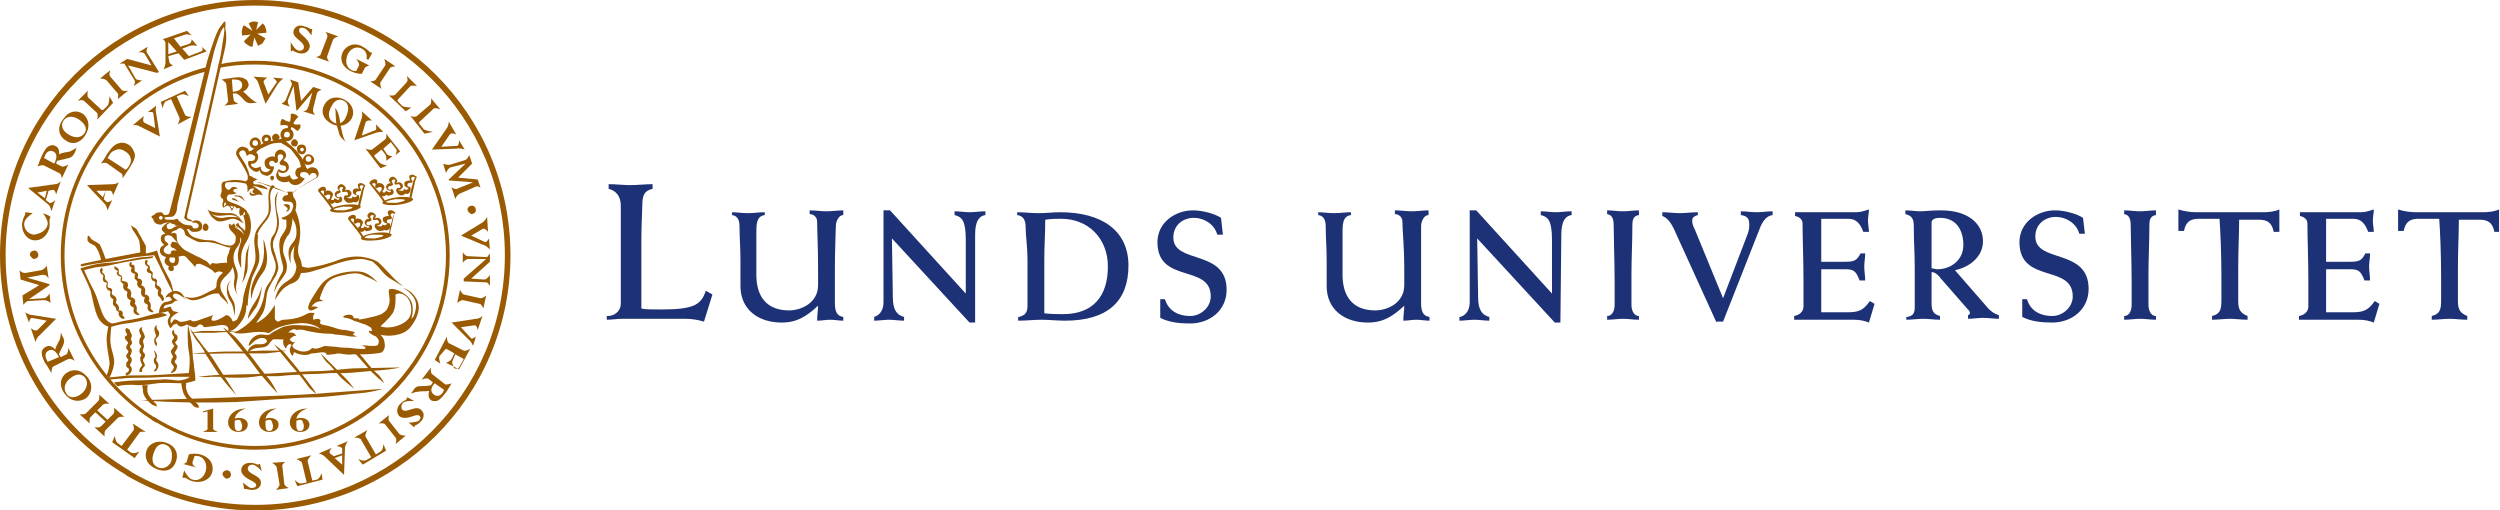 <?xml version="1.0" encoding="utf-8"?>
<!-- Generator: Adobe Illustrator 25.2.0, SVG Export Plug-In . SVG Version: 6.00 Build 0)  -->
<svg version="1.1" id="Lager_1" xmlns="http://www.w3.org/2000/svg" xmlns:xlink="http://www.w3.org/1999/xlink" x="0px" y="0px"
	 viewBox="0 0 267.4 54.6" style="enable-background:new 0 0 267.4 54.6;" xml:space="preserve">
<style type="text/css">
	.st0{fill:#9A5A02;}
	.st1{fill:#1D3176;}
</style>
<path class="st0" d="M22.8,43.7v2.2c0,0.1,0.5,0.3,0.5,0.3h-1.6c0,0,0.5-0.2,0.5-0.3V44l-0.5,0.1l0-0.1L22.8,43.7z"/>
<path class="st0" d="M32.1,44.9c-0.2,0-0.3,0.1-0.4,0.1c0,0.1,0,0.2,0,0.4c0,0.3,0,0.7,0.4,0.7c0.4,0,0.4-0.4,0.4-0.6
	C32.4,45.2,32.4,44.9,32.1,44.9 M32.9,43.7c-0.7,0.2-1.1,0.6-1.2,1.1c0.2-0.1,0.3-0.1,0.5-0.1c0.5,0,0.9,0.3,0.9,0.7
	c0,0.5-0.4,0.8-1,0.8c-0.6,0-1.1-0.4-1.1-1C31,44.4,31.7,43.7,32.9,43.7L32.9,43.7z"/>
<path class="st0" d="M28.8,44.9c-0.2,0-0.3,0.1-0.4,0.1c0,0.1,0,0.2,0,0.4c0,0.3,0,0.7,0.4,0.7c0.4,0,0.4-0.4,0.4-0.6
	C29.1,45.2,29.1,44.9,28.8,44.9 M29.6,43.7c-0.7,0.2-1.1,0.6-1.2,1.1c0.2-0.1,0.3-0.1,0.5-0.1c0.5,0,0.9,0.3,0.9,0.7
	c0,0.5-0.4,0.8-1,0.8c-0.6,0-1.1-0.4-1.1-1C27.7,44.4,28.4,43.7,29.6,43.7L29.6,43.7z"/>
<path class="st0" d="M25.5,44.9c-0.2,0-0.3,0.1-0.4,0.1c0,0.1,0,0.2,0,0.4c0,0.3,0,0.7,0.4,0.7c0.4,0,0.4-0.4,0.4-0.6
	C25.8,45.2,25.8,44.9,25.5,44.9 M26.3,43.7c-0.7,0.2-1.1,0.6-1.2,1.1c0.2-0.1,0.3-0.1,0.5-0.1c0.5,0,0.9,0.3,0.9,0.7
	c0,0.5-0.4,0.8-1,0.8c-0.6,0-1.1-0.4-1.1-1C24.4,44.4,25.1,43.7,26.3,43.7L26.3,43.7z"/>
<path class="st0" d="M4.6,22.8c0.2,0.1,0.6,0.2,0.8,0.4c0,0.1-0.1,0.2-0.1,0.3c0,0.2,0,0.5,0,0.8c-0.2,0.9-0.9,1.5-1.7,1.4
	c-0.8-0.1-1.4-1-1.2-2c0.1-0.5,0.3-0.7,0.3-0.8c0,0,0-0.2,0-0.2l0.8,0.1c0,0-0.8,0.5-0.9,1c-0.1,0.6,0.3,1.2,1,1.3
	C4.4,25,5,24.6,5.1,24C5.2,23.6,4.6,22.8,4.6,22.8"/>
<path class="st0" d="M12.1,11l-1.7,1.8c0,0,0.1-0.5,0-0.7L9,10.8c-0.2-0.2-0.7,0-0.7,0l1.1-1.1c0,0-0.1,0.5,0,0.7l1.4,1.3
	c0.1,0.1,0.2,0.1,0.3,0l0.4-0.4c0.2-0.2,0.2-1,0.2-1L12.1,11z"/>
<path class="st0" d="M10.7,8.4l1.1-0.9c0,0-0.2,0.5,0,0.7L13,9.6c0.1,0.2,0.7,0.1,0.7,0.1l-1.1,0.9c0,0,0.1-0.5,0-0.6l-1.2-1.4
	C11.2,8.4,10.7,8.4,10.7,8.4"/>
<path class="st0" d="M14.5,8.4c0.1,0.2,0.7,0.2,0.7,0.2l-0.9,0.6c0,0,0.2-0.4,0.1-0.6l-1.1-1.8c-0.1,0-0.5,0-0.5,0l0.8-0.5L16.2,7
	l-0.7-1.2c-0.2-0.3-0.7-0.2-0.7-0.2l1-0.6c0,0-0.2,0.4-0.1,0.6l1.3,2.1l-0.2,0.1l-3.1-0.8L14.5,8.4z"/>
<path class="st0" d="M31.1,4.5c0,0,0.4,0.8,0.8,0.9c0.3,0.1,0.6-0.1,0.6-0.3c0.1-0.7-1.3-1-1.1-1.8c0.1-0.4,0.5-0.7,1.1-0.5
	c0.3,0.1,0.6,0.2,0.7,0.3c0,0,0.1,0,0.1,0l0.1,0l-0.1,0.7c0,0-0.4-0.7-0.8-0.8c-0.3-0.1-0.5,0-0.5,0.2c-0.1,0.4,0.6,0.6,1,1.3
	c0.1,0.2,0.2,0.4,0.1,0.6c-0.1,0.5-0.6,0.7-1.1,0.6c-0.4-0.1-0.7-0.3-0.7-0.3c0,0-0.1,0-0.1,0.1l-0.1,0L31.1,4.5z"/>
<path class="st0" d="M34.8,3.4l1.4,0.5c0,0-0.5,0.1-0.6,0.4l-0.6,1.7c-0.1,0.2,0.2,0.6,0.2,0.6l-1.4-0.5c0,0,0.5-0.1,0.5-0.3L35,4
	C35.1,3.7,34.8,3.4,34.8,3.4"/>
<path class="st0" d="M39,7.3l-0.3,0.6c-0.4,0-0.8-0.1-1.2-0.3c-1-0.5-1.2-1.4-0.8-2.1c0.4-0.7,1.3-1,2.1-0.5
	c0.4,0.2,0.7,0.5,0.8,0.6c0.1,0,0.1,0,0.1,0l0.1,0.1l-0.4,0.7l-0.2-0.1c0.1-0.5-0.1-0.9-0.5-1.1c-0.6-0.3-1.2,0-1.5,0.6
	c-0.3,0.7-0.2,1.4,0.4,1.7c0.2,0.1,0.3,0.1,0.5,0.1L38.4,7c0.1-0.2-0.3-0.7-0.3-0.7L39.5,7C39.5,7,39.1,7.1,39,7.3"/>
<path class="st0" d="M41.1,6.3l1.2,0.8c0,0-0.5,0-0.6,0.2l-1,1.5c-0.1,0.2,0.1,0.7,0.1,0.7l-1.2-0.8c0,0,0.5,0,0.6-0.2l1-1.5
	C41.3,6.8,41.1,6.3,41.1,6.3"/>
<path class="st0" d="M45.4,14.3l-1.5-1.9c0,0,0.5,0.2,0.7,0l1.4-1.2c0.2-0.2,0.1-0.7,0.1-0.7l1,1.2c0,0-0.5-0.2-0.7-0.1L44.9,13
	c-0.1,0.1-0.1,0.2,0,0.3l0.4,0.5c0.2,0.2,1,0.3,1,0.3L45.4,14.3z"/>
<path class="st0" d="M43.4,11.9l-1.8-1.7c0,0,0.5,0.1,0.7-0.1l1.2-1.3c0.2-0.2,0-0.7,0-0.7l1.1,1.1c0,0-0.5-0.1-0.7,0l-1.3,1.4
	c-0.1,0.1-0.1,0.2,0,0.3l0.4,0.4c0.2,0.2,1,0.2,1,0.2L43.4,11.9z"/>
<path class="st0" d="M47.8,13.7C48,13.4,48,13,48,13l0.8,1.4c0,0-0.5-0.3-0.7,0l-0.9,1.3l1.7-0.1c0.2,0,0.2-0.6,0.2-0.6l0.6,1
	c0,0-0.5-0.2-0.9-0.1L46.2,16L47.8,13.7z"/>
<path class="st0" d="M49.8,17.5L49.8,17.5l-1.6,0.4c-0.3,0.1-0.5,0.6-0.5,0.6l-0.3-1c0,0,0.4,0.2,0.8,0.1l1.6-0.5
	c0.2-0.1,0.4-0.5,0.4-0.5l0.3,0.9l-1.5,1.5l2.1,0.2l0.3,0.9c0,0-0.3-0.3-0.6-0.1l-1.6,0.7c-0.4,0.2-0.5,0.6-0.5,0.6L48.3,20
	c0,0,0.3,0.3,0.6,0.2c0.1,0,0.1-0.1,0.2-0.1l1.5-0.6l0,0L48,19.3l0-0.1L49.8,17.5z"/>
<path class="st0" d="M50.1,27.7c-0.3,0-0.6,0.4-0.6,0.4l0-1.1c0,0,0.3,0.4,0.5,0.4l2.1,0.1c0.1-0.1,0.3-0.4,0.3-0.4l0,0.9l-2,1.8
	l1.4,0.1c0.3,0,0.6-0.5,0.6-0.5l0,1.2c0,0-0.2-0.4-0.4-0.4l-2.4-0.1l0-0.3l2.4-2.1L50.1,27.7z"/>
<path class="st0" d="M52,31.6L51.7,33c0,0-0.2-0.5-0.4-0.5l-1.8-0.4c-0.2,0-0.6,0.3-0.6,0.3l0.3-1.4c0,0,0.2,0.4,0.4,0.5l1.8,0.4
	C51.7,31.9,52,31.6,52,31.6"/>
<path class="st0" d="M49.1,39.3l0.5-0.9l-0.9-0.5l-0.3,0.7c-0.1,0.2,0.1,0.6,0.1,0.6l-0.8-0.4c0,0,0.4-0.1,0.6-0.4l0.3-0.6l-0.7-0.4
	c-0.2-0.1-0.2-0.1-0.3,0L47,38.1c-0.1,0.3,0.1,0.8,0.1,0.8l-0.6-0.4l1.3-2.5c0,0,0,0.6,0.2,0.7l1.6,0.8c0.2,0.1,0.7-0.2,0.7-0.2
	l-1.2,2.2l-0.6-0.3C48.5,39.5,49,39.5,49.1,39.3"/>
<path class="st0" d="M44.3,42.9c0,0-0.9-0.1-1.2,0.2c-0.2,0.2-0.2,0.5-0.1,0.7c0.5,0.5,1.5-0.6,2.1,0.1c0.3,0.3,0.3,0.8-0.1,1.2
	c-0.2,0.2-0.5,0.4-0.6,0.4c0,0-0.1,0.2-0.1,0.2l-0.6-0.5c0,0,0.8,0,1.1-0.2c0.2-0.2,0.2-0.4,0.1-0.5c-0.3-0.3-0.9,0.2-1.6,0.2
	c-0.3,0-0.5-0.1-0.6-0.2c-0.3-0.3-0.3-0.9,0.1-1.3c0.3-0.3,0.6-0.4,0.7-0.5c0,0,0-0.1,0-0.1l0.1-0.1L44.3,42.9z"/>
<path class="st0" d="M43.4,46.6l-1.1,0.9c0,0,0.2-0.5,0-0.7l-1.1-1.4c-0.1-0.2-0.7-0.1-0.7-0.1l1.1-0.9c0,0-0.1,0.5,0,0.6l1.1,1.4
	C42.9,46.6,43.4,46.6,43.4,46.6"/>
<path class="st0" d="M30.9,52.2l-1.4,0.2c0,0,0.4-0.3,0.4-0.6L29.6,50c0-0.2-0.5-0.5-0.5-0.5l1.4-0.1c0,0-0.4,0.3-0.3,0.5l0.2,1.8
	C30.4,52,30.9,52.2,30.9,52.2"/>
<path class="st0" d="M28,50.4c0,0-0.6-0.7-1-0.7c-0.3,0-0.5,0.2-0.5,0.4c0,0.7,1.5,0.7,1.4,1.6c0,0.4-0.4,0.7-0.9,0.7
	c-0.4,0-0.6-0.1-0.7-0.1c0,0-0.2,0-0.2,0L26,51.6c0,0,0.6,0.6,0.9,0.6c0.3,0,0.5-0.1,0.5-0.3c0-0.4-0.8-0.5-1.3-1
	c-0.2-0.2-0.3-0.4-0.3-0.6c0-0.5,0.4-0.8,1-0.8c0.4,0,0.7,0.2,0.8,0.2c0,0,0.2-0.1,0.2-0.1L28,50.4z"/>
<path class="st0" d="M20,49.3l0.2-0.7c0.4-0.1,0.8-0.1,1.2,0c1.1,0.3,1.5,1.1,1.3,1.9c-0.2,0.8-1.1,1.2-2,1
	c-0.5-0.1-0.8-0.4-0.9-0.4c-0.1,0-0.3,0-0.3,0l0.2-0.8c0,0,0.4,0.9,0.9,1c0.6,0.2,1.2-0.2,1.4-0.9c0.2-0.7-0.1-1.4-0.7-1.6
	c-0.2,0-0.4-0.1-0.5,0l-0.2,0.6c-0.1,0.4,0.4,0.6,0.4,0.6l-1.5-0.4C19.6,49.7,20,49.5,20,49.3"/>
<path class="st0" d="M11,43.3l-0.6,0.6l1.1,1l0.6-0.6c0.2-0.2,0.1-0.7,0.1-0.7l1.1,1c0,0-0.5-0.1-0.7,0.1l-1.3,1.3
	c-0.2,0.2-0.1,0.7-0.1,0.7l-1.1-1c0,0,0.5,0.1,0.7-0.1l0.5-0.5l-1.1-1l-0.5,0.5c-0.2,0.2-0.1,0.7-0.1,0.7l-1.1-1
	c0,0,0.5,0.1,0.7-0.1l1.3-1.3c0.2-0.2,0.1-0.7,0.1-0.7l1.1,1C11.6,43.2,11.2,43.1,11,43.3"/>
<path class="st0" d="M3.1,32L3.1,32l1.6-0.1c0.3,0,0.6-0.5,0.6-0.5l0.1,1c0,0-0.3-0.3-0.7-0.3l-1.7,0.1c-0.2,0-0.5,0.4-0.5,0.4
	l-0.1-1l1.8-1.1l-2-0.6l-0.1-1c0,0,0.2,0.3,0.6,0.3l1.7-0.3c0.4-0.1,0.6-0.5,0.6-0.5l0.2,1.4c0,0-0.2-0.4-0.5-0.4
	c-0.1,0-0.1,0-0.2,0l-1.6,0.3l0,0l2.4,0.7l0,0.1L3.1,32z"/>
<path class="st0" d="M51.6,23.8c0.3-0.2,0.5-0.6,0.5-0.6l0.1,1.6c0,0-0.4-0.5-0.6-0.3l-1.2,0.7l1.5,0.7c0.2,0,0.4-0.4,0.4-0.4
	l0.1,1.2c0,0-0.3-0.4-0.7-0.5l-2.4-1L51.6,23.8z"/>
<path class="st0" d="M50.9,34.1c0.4,0,0.7-0.3,0.7-0.3l-0.5,1.5c0,0-0.1-0.6-0.4-0.5l-1.4,0.2l1.1,1.2c0.1,0.1,0.5-0.2,0.5-0.2
	L50.6,37c0,0-0.2-0.5-0.5-0.7l-1.8-1.8L50.9,34.1z"/>
<path class="st0" d="M4.2,35.9c-0.3,0.2-0.4,0.7-0.4,0.7l-0.5-1.5c0,0,0.5,0.4,0.7,0.2l1-1l-1.6-0.3c-0.2,0-0.3,0.5-0.3,0.5
	l-0.4-1.1c0,0,0.4,0.3,0.8,0.3l2.5,0.4L4.2,35.9z"/>
<path class="st0" d="M14.3,46c0.1-0.2-0.1-0.7-0.1-0.7l1.4,0.9c0,0-0.6-0.1-0.7,0.1l-1.3,1.8l0.4,0.3c0.3,0.2,0.9-0.1,0.9-0.1
	L14.4,49L12,47.3l0.3-0.7c0,0,0,0.6,0.3,0.8l0.4,0.3L14.3,46z"/>
<path class="st0" d="M32.3,49.5c-0.1-0.2-0.6-0.4-0.6-0.4l1.6-0.4c0,0-0.4,0.4-0.4,0.6l0.5,2.1l0.5-0.1c0.3-0.1,0.5-0.7,0.5-0.7
	l0.1,0.7L31.8,52l-0.3-0.7c0,0,0.4,0.5,0.8,0.4l0.5-0.1L32.3,49.5z"/>
<path class="st0" d="M38.6,47c-0.1-0.2-0.7-0.2-0.7-0.2l1.4-0.8c0,0-0.3,0.5-0.2,0.7l1.1,1.9l0.5-0.3c0.3-0.2,0.3-0.8,0.3-0.8
	l0.3,0.7l-2.5,1.5l-0.5-0.6c0,0,0.6,0.3,0.9,0.1l0.5-0.3L38.6,47z"/>
<path class="st0" d="M50,22.4c0-0.2,0.2-0.4,0.5-0.4c0.2,0,0.4,0.2,0.4,0.5c0,0.2-0.2,0.4-0.5,0.4C50.2,22.8,50,22.6,50,22.4"/>
<path class="st0" d="M23.8,50.7c0-0.2,0.2-0.4,0.5-0.4c0.2,0,0.4,0.2,0.4,0.5c0,0.2-0.2,0.4-0.5,0.4C24,51.1,23.8,50.9,23.8,50.7"/>
<path class="st0" d="M3.2,27.2c0-0.2,0.2-0.4,0.5-0.4c0.2,0,0.4,0.2,0.4,0.5c0,0.2-0.2,0.4-0.5,0.4C3.4,27.6,3.2,27.4,3.2,27.2"/>
<path class="st0" d="M7,15c0.6,0.5,1.5,0.4,2.1-0.5c0.6-0.9,0.4-1.8-0.2-2.3c-0.7-0.5-1.6-0.3-2.1,0.5C6.1,13.5,6.2,14.5,7,15
	 M7.2,14.3c-0.6-0.4-0.7-1-0.4-1.4c0.4-0.6,1.2-0.5,1.8,0c0.5,0.4,0.8,0.9,0.4,1.4C8.6,14.8,7.9,14.8,7.2,14.3"/>
<path class="st0" d="M19.5,5.2l0.8-0.3c0.3-0.1,0.8,0,0.8,0l-0.6-0.7c0,0,0,0.4-0.3,0.5L19.3,5l-0.7-0.9l1.2-0.4
	c0.2-0.1,0.7,0.1,0.7,0.1L20,3.3l-2.6,0.9c0,0,0.3,0.1,0.3,0.5l0,2c0,0.3-0.2,0.7-0.2,0.7l1-0.4c0,0-0.4-0.2-0.4-0.4L18,6l1.1-0.3
	l0.6,0.7l2.4-0.9L21.6,5c0,0,0.2,0.4-0.1,0.5L20.2,6L19.5,5.2z M18.9,5.5L18,5.8l0-1.3L18.9,5.5z"/>
<path class="st0" d="M5.8,17.5l0.1-0.2c0.2-0.5,0.2-0.9-0.2-1.1c-0.4-0.2-0.8,0.1-0.9,0.5l-0.1,0.2L5.8,17.5z M6.6,17.8
	c0.2,0.1,0.7-0.2,0.7-0.2l-0.7,1.5c0,0,0-0.5-0.3-0.6l-1.6-0.8C4.5,17.6,4,17.8,4,17.8c0.1-0.2,0.2-0.4,0.2-0.5
	c0.1-0.2,0.2-0.5,0.3-0.7c0.3-0.6,0.5-0.9,0.8-1c0.2-0.1,0.4-0.1,0.6,0c0.3,0.1,0.5,0.5,0.4,0.9c0.4-0.2,0.8-0.2,1.2-0.3
	c0.2-0.1,0.7-0.4,0.7-0.4c0,0.1-0.1,0.1-0.1,0.3c-0.2,0.5-0.4,0.7-0.7,0.8C7,17,6.5,17.1,6.1,17.2L6,17.5L6.6,17.8z"/>
<path class="st0" d="M4,20.6l0.8,0.6L5,20.4L4,20.6z M4.9,21.4l0.4,0.3c0.2,0.1,0.6-0.3,0.6-0.3l-0.4,1.2c0,0-0.1-0.5-0.3-0.7
	L3,20.1l2.9-0.4c0.3,0,0.6-0.3,0.6-0.3L6,20.8c0,0-0.1-0.5-0.3-0.5l-0.5,0.1L4.9,21.4z"/>
<path class="st0" d="M6.3,38.2l-0.1-0.2c-0.3-0.5-0.6-0.7-1-0.5c-0.4,0.2-0.4,0.6-0.2,1l0.1,0.2L6.3,38.2z M7.1,37.9
	c0.2-0.1,0.2-0.7,0.2-0.7L8,38.6c0,0-0.4-0.3-0.7-0.2l-1.6,0.8c-0.2,0.1-0.2,0.7-0.2,0.7c-0.1-0.2-0.2-0.3-0.3-0.5
	c-0.1-0.2-0.3-0.5-0.4-0.6c-0.3-0.6-0.4-1-0.3-1.3c0.1-0.2,0.2-0.3,0.4-0.4c0.3-0.2,0.7-0.1,1,0.3c0.1-0.4,0.3-0.7,0.5-1.1
	c0.1-0.3,0.1-0.7,0.1-0.7c0.1,0.1,0.1,0.1,0.1,0.2c0.3,0.5,0.3,0.7,0.2,1c-0.1,0.3-0.4,0.8-0.5,1.1l0.2,0.3L7.1,37.9z"/>
<path class="st0" d="M9.1,40.4c-0.4-0.5-1-0.4-1.5,0c-0.6,0.4-0.9,1.1-0.5,1.7c0.3,0.5,0.9,0.5,1.5,0.1C9.3,41.7,9.5,40.9,9.1,40.4
	 M6.9,42.1c-0.6-0.8-0.5-1.7,0.2-2.2c0.7-0.5,1.6-0.4,2.3,0.5c0.6,0.8,0.4,1.7-0.2,2.2C8.4,43.1,7.5,42.9,6.9,42.1"/>
<path class="st0" d="M17.8,47.6c-0.6-0.3-1.1,0.1-1.3,0.7c-0.3,0.7-0.3,1.4,0.4,1.7c0.5,0.2,1.1,0,1.4-0.6
	C18.5,48.6,18.4,47.9,17.8,47.6 M16.6,50.1c-0.9-0.4-1.2-1.2-0.9-2c0.3-0.7,1.2-1.1,2.2-0.7c1,0.4,1.2,1.3,0.9,2
	C18.5,50.3,17.6,50.6,16.6,50.1"/>
<path class="st0" d="M46.5,41l-0.1,0.1c-0.3,0.4-0.4,0.8,0,1.1c0.4,0.3,0.8,0.1,1-0.3l0.1-0.2L46.5,41z M45.8,40.5
	c-0.2-0.1-0.7,0.1-0.7,0.1l1-1.3c0,0-0.1,0.5,0.1,0.7l1.4,1.1c0.2,0.1,0.7-0.1,0.7-0.1c-0.1,0.2-0.2,0.3-0.3,0.5
	c-0.1,0.2-0.3,0.5-0.4,0.6c-0.4,0.5-0.7,0.8-1,0.8c-0.2,0-0.4,0-0.5-0.1c-0.3-0.2-0.3-0.6-0.2-1c-0.4,0.1-0.8,0-1.2,0.1
	c-0.3,0-0.7,0.2-0.7,0.2C44,42,44,42,44.1,41.9c0.3-0.5,0.5-0.6,0.8-0.6c0.3,0,0.9,0,1.2-0.1l0.2-0.3L45.8,40.5z"/>
<path class="st0" d="M36.6,49.7l0-1L35.8,49L36.6,49.7z M36.6,48.5l0-0.5c0-0.2-0.6-0.3-0.6-0.3l1.2-0.5c0,0-0.3,0.4-0.3,0.7
	l-0.1,2.9l-2.1-2c-0.2-0.2-0.6-0.3-0.6-0.3l1.4-0.6c0,0-0.4,0.4-0.2,0.6l0.4,0.3L36.6,48.5z"/>
<path class="st0" d="M27.6,8.8c-0.1-0.3-0.5-0.6-0.5-0.6l1.5,0.1c0,0-0.5,0.3-0.4,0.5l0.5,1.3l0.9-1.3c0.1-0.1-0.4-0.5-0.4-0.5
	l1.1,0.1c0,0-0.4,0.3-0.6,0.6l-1.3,2.1L27.6,8.8z"/>
<path class="st0" d="M14.9,13.5c-0.3-0.2-0.7-0.1-0.7-0.1l1.2-1c0,0-0.2,0.5,0,0.7l1.2,0.6l-0.2-1.6c0-0.2-0.6-0.1-0.6-0.1l0.9-0.7
	c0,0-0.1,0.5,0,0.8l0.4,2.5L14.9,13.5z"/>
<path class="st0" d="M38.7,12.6c0.1-0.3,0-0.7,0-0.7l1.1,1c0,0-0.6-0.1-0.7,0.2l-0.4,1.4l1.5-0.6c0.1-0.1,0-0.6,0-0.6l0.8,0.8
	c0,0-0.5,0-0.8,0.1L37.9,15L38.7,12.6z"/>
<path class="st0" d="M19.8,12.3c0.1,0.2,0.7,0.2,0.7,0.2L19,13.3c0,0,0.3-0.5,0.2-0.7l-0.9-2l-0.5,0.2c-0.3,0.1-0.4,0.8-0.4,0.8
	l-0.2-0.7l2.6-1.2l0.4,0.6c0,0-0.5-0.3-0.8-0.2l-0.5,0.2L19.8,12.3z"/>
<path class="st0" d="M31.4,9.2L31.4,9.2l-0.6,1.5C30.7,11,31,11.4,31,11.4l-0.9-0.3c0,0,0.4-0.2,0.5-0.5l0.6-1.5
	C31.3,8.9,31,8.5,31,8.5l0.9,0.3l0.3,2l1.3-1.5l0.9,0.3c0,0-0.4,0.1-0.5,0.4l-0.4,1.6c-0.1,0.4,0.2,0.7,0.2,0.7l-1.3-0.4
	c0,0,0.4,0,0.5-0.3c0-0.1,0-0.1,0.1-0.2l0.4-1.5l0,0l-1.6,1.9l-0.1,0L31.4,9.2z"/>
<path class="st0" d="M42.4,16l-0.6-0.8L41,15.9l0.4,0.6c0.2,0.2,0.6,0.2,0.6,0.2l-0.7,0.5c0,0,0.1-0.4-0.1-0.7L40.8,16l-0.6,0.5
	c-0.2,0.1-0.2,0.2-0.1,0.3l0.5,0.6c0.2,0.2,0.8,0.3,0.8,0.3L40.7,18l-1.6-2.1c0,0,0.5,0.2,0.7,0.1l1.4-1.1c0.2-0.1,0.1-0.6,0.1-0.6
	l1.5,1.9l-0.5,0.4C42.3,16.6,42.5,16.2,42.4,16"/>
<path class="st0" d="M24.9,9.8l0.2,0c0.5-0.1,0.8-0.3,0.8-0.7c0-0.5-0.4-0.6-0.9-0.6l-0.2,0L24.9,9.8z M25,10.7
	c0,0.2,0.5,0.4,0.5,0.4L24,11.3c0,0,0.4-0.3,0.4-0.5L24.2,9c0-0.2-0.5-0.5-0.5-0.5c0.2,0,0.4-0.1,0.6-0.1c0.2,0,0.6-0.1,0.7-0.1
	c0.7-0.1,1,0,1.3,0.2c0.2,0.1,0.2,0.3,0.3,0.5c0,0.3-0.2,0.6-0.6,0.8c0.3,0.2,0.5,0.5,0.9,0.8c0.2,0.2,0.6,0.4,0.6,0.4
	c-0.1,0-0.1,0-0.3,0c-0.5,0.1-0.8,0-1-0.2c-0.2-0.2-0.5-0.6-0.9-0.8l-0.4,0L25,10.7z"/>
<path class="st0" d="M13.2,18c0.2,0.2,0.3,0.2,0.5-0.1c0.6-0.8,0.2-1.4-0.3-1.7c-0.3-0.2-0.6-0.3-0.9-0.2c-0.3,0.1-0.6,0.2-0.8,0.6
	c-0.1,0.1-0.1,0.2-0.2,0.3L13.2,18z M10.8,17.5c0.1-0.2,0.3-0.4,0.4-0.6c0.1-0.2,0.2-0.3,0.3-0.5c0.5-0.7,0.8-1,1.3-1.1
	c0.3-0.1,0.7,0,1,0.2c0.3,0.2,0.5,0.6,0.6,0.9c0.1,0.3,0,0.7-0.5,1.5l-0.8,1.2c0,0,0.1-0.5-0.2-0.6l-1.4-1
	C11.2,17.3,10.8,17.5,10.8,17.5"/>
<path class="st0" d="M10.3,20.4l0.7,0.7l0.3-0.7L10.3,20.4z M11.1,21.3l0.3,0.3c0.2,0.1,0.6-0.2,0.6-0.2l-0.5,1.1
	c0,0-0.1-0.5-0.3-0.7l-1.9-2l2.8-0.1c0.3,0,0.6-0.2,0.6-0.2l-0.6,1.4c0,0-0.1-0.5-0.3-0.5l-0.5,0L11.1,21.3z"/>
<path class="st0" d="M35.7,13.1c0.5,0.3,1.1,0,1.3-0.6c0.3-0.6,0.4-1.4-0.2-1.7c-0.5-0.3-1-0.1-1.3,0.5C35,12.1,35.1,12.8,35.7,13.1
	 M36.9,10.7c0.8,0.4,1.1,1.3,0.7,2c-0.4,0.7-1.3,1-2.2,0.5c-0.9-0.5-1.1-1.3-0.7-2C35.1,10.4,36.1,10.2,36.9,10.7"/>
<path class="st0" d="M37,15.2c-0.9-0.8-0.6-0.7-0.9-1.5c-0.3-0.8-0.1-2-0.3-2.1c-0.2-0.1,0.4-0.2,0.6,1.6C36.7,15,37,15.2,37,15.2"
	/>
<path class="st0" d="M13.8,50.3c-7.9-4.7-13.2-13.2-13.2-23c0-14.7,12-26.7,26.7-26.7C42,0.6,54,12.6,54,27.3C54,42,42,54,27.3,54
	c-4.9,0-9.5-1.3-13.4-3.6l-0.4-0.2l-0.3,0.4l0.4,0.3c4,2.3,8.7,3.7,13.7,3.7c15.1,0,27.3-12.2,27.3-27.3C54.6,12.2,42.4,0,27.3,0
	C12.2,0,0,12.2,0,27.3c0,10,5.4,18.8,13.5,23.5l0.3,0.2l0.3-0.5L13.8,50.3z"/>
<path class="st0" d="M16.6,44.7c-5.8-3.6-9.7-10-9.7-17.4c0-9.5,6.5-17.5,15.3-19.7l0.2-0.5C13.3,9.3,6.5,17.5,6.5,27.3
	c0,7.5,4,14,9.9,17.7l0.3,0.2l0.2-0.3L16.6,44.7z"/>
<path class="st0" d="M16.6,45.1c3.1,1.9,6.8,3,10.7,3c11.5,0,20.8-9.3,20.8-20.8c0-11.5-9.3-20.8-20.8-20.8c-1.3,0-2.6,0.1-3.9,0.4
	l-0.1,0.4c1.3-0.3,2.6-0.4,4-0.4c11.2,0,20.4,9.2,20.4,20.4c0,11.2-9.2,20.4-20.4,20.4c-3.9,0-7.5-1.1-10.5-2.9l-0.3-0.2l-0.3,0.3
	L16.6,45.1z"/>
<path class="st0" d="M27.1,4.9c-0.2,0-0.4-0.1-0.5-0.2c-0.2-0.1-0.3-0.2-0.4-0.4"/>
<path class="st0" d="M27.4,3.2l0.7-0.7c0.1,0.1,0.3,0.3,0.3,0.5c0.1,0.2,0.1,0.4,0.1,0.5l-1,0.1l0.9,0.5c-0.1,0.2-0.2,0.3-0.3,0.5
	c-0.1,0.1-0.3,0.2-0.5,0.3l-0.4-0.9l-0.2,1c-0.2,0-0.4-0.1-0.5-0.2c-0.2-0.1-0.3-0.2-0.4-0.4l0.7-0.7l-0.9,0.1c0-0.2-0.1-0.4,0-0.6
	c0-0.2,0.1-0.4,0.2-0.5L27,3.3l-0.4-0.8c0.2-0.1,0.3-0.2,0.5-0.2c0.2,0,0.4,0,0.5,0.1L27.4,3.2z"/>
<path class="st0" d="M37.3,21.7c-0.2,0-0.4-0.2-0.5-0.4c-0.1-0.2,0.1-0.4,0.1-0.4c0,0,0,0,0,0c0,0,0,0,0,0l0,0c0,0,0.1,0,0.2,0
	c0.1,0,0.2-0.1,0.1-0.2c0-0.1-0.1-0.2-0.2-0.2c-0.1,0-0.3,0.1-0.4,0c0,0,0-0.1,0-0.2c0-0.1,0.1-0.2,0.1-0.2c0-0.1-0.1-0.1-0.2-0.1
	c-0.1,0-0.2,0.1-0.2,0.2c0,0.1,0.1,0.2,0.1,0.2c0.1,0.1,0,0.2,0,0.2c0,0-0.2,0.1-0.2,0.1l0,0c0,0,0,0,0,0c-0.1,0-0.2,0.1-0.2,0.2
	c0,0.1,0.1,0.2,0.2,0.2c0.1,0,0.2,0,0.2-0.1c0,0,0.2,0.1,0.2,0.3c0,0.2,0,0.3-0.4,0.4c-0.3,0.1-0.4-0.1-0.4-0.1s-0.1,0.2-0.3,0.2
	c-0.4,0-0.4-0.5-0.4-0.5s0.2,0,0.2-0.2c0.1-0.2,0-0.3-0.2-0.3c-0.1,0-0.3,0.2-0.4,0.1c-0.2-0.1,0.1-0.4-0.1-0.5
	c-0.2-0.1-0.3,0.1-0.3,0.1s0.3,0.3,0.7,0.8c0.3,0.4,0.7,1,0.7,1l-0.2,0.1c0,0-0.3-0.5-0.8-1.1c-0.4-0.5-0.7-0.9-0.7-0.9s0,0,0.1-0.2
	c0.1-0.1,0.4-0.3,0.6-0.2c0.3,0.1,0.1,0.5,0.1,0.5s0.1-0.2,0.4-0.1c0.2,0,0.5,0.3,0.4,0.5c-0.1,0.3-0.2,0.4-0.2,0.4s0,0.1,0.2,0.1
	c0.1,0,0.2-0.2,0.2-0.2c0,0,0.4,0.3,0.5,0.1c0,0,0-0.1,0-0.1c0,0-0.1,0-0.1,0c-0.2,0-0.4-0.2-0.4-0.4c0-0.2,0.2-0.4,0.4-0.4
	c0.1,0,0,0,0.1,0c-0.1-0.1-0.2-0.2-0.2-0.3c0-0.2,0.2-0.4,0.4-0.4c0.2,0,0.4,0.2,0.5,0.4c0,0.1-0.1,0.2-0.1,0.3
	c0.1-0.1,0.1-0.1,0.3-0.1c0.2,0,0.4,0.2,0.4,0.4c0,0.2-0.2,0.4-0.4,0.4c0,0,0,0-0.1,0c0,0,0,0,0,0c0.1,0.1,0.2,0.1,0.3,0.1
	c0.3,0.1,0.3-0.2,0.3-0.2s0.1,0.1,0.3,0.1c0.2-0.1,0.2-0.2,0.2-0.2s-0.2,0-0.4-0.2c-0.1-0.2-0.1-0.4,0.1-0.5c0.2-0.1,0.5,0,0.5,0
	s-0.2-0.3-0.1-0.5c0.2-0.2,0.5-0.1,0.6,0c0.1,0.1,0.2,0.1,0.2,0.1s-0.2,0.3-0.3,1c-0.2,0.8-0.3,1.3-0.3,1.3L38.3,22
	c0,0,0.1-0.7,0.3-1.3c0.1-0.6,0.3-0.8,0.3-0.8s-0.2-0.2-0.4,0c-0.1,0.2,0.2,0.3,0.1,0.5c-0.1,0.1-0.3,0-0.4,0.1
	c-0.2,0.1-0.1,0.2-0.1,0.3c0.1,0.1,0.3,0.1,0.3,0.1s0.1,0.5-0.2,0.7c-0.2,0.1-0.4,0-0.4,0S37.7,21.7,37.3,21.7"/>
<path class="st0" d="M36.8,22.5c0.5-0.1,0.9-0.2,0.9-0.3c0-0.1-0.5-0.1-1-0.1c-0.5,0.1-1,0.2-1,0.3C35.7,22.5,36.3,22.5,36.8,22.5
	 M35.3,22.5c0-0.2,0.7-0.5,1.6-0.6c0.9-0.1,1.6,0,1.7,0.2c0,0.2-0.7,0.5-1.6,0.6C36.1,22.8,35.3,22.7,35.3,22.5"/>
<path class="st0" d="M42.9,20.9c-0.2,0-0.4-0.2-0.5-0.4c-0.1-0.2,0.1-0.4,0.1-0.4c0,0,0,0,0,0c0,0,0,0,0,0l0,0c0,0,0.1,0,0.2,0
	c0.1,0,0.2-0.1,0.1-0.2c0-0.1-0.1-0.2-0.2-0.2c-0.1,0-0.3,0.1-0.4,0c0,0,0-0.1,0-0.2c0-0.1,0.1-0.2,0.1-0.2c0-0.1-0.1-0.1-0.2-0.1
	c-0.1,0-0.2,0.1-0.2,0.2c0,0.1,0.1,0.2,0.1,0.2c0.1,0.1,0,0.2,0,0.2c0,0-0.2,0.1-0.2,0.1l0,0c0,0,0,0-0.1,0c-0.1,0-0.2,0.1-0.2,0.2
	c0,0.1,0.1,0.2,0.2,0.2c0.1,0,0.1,0,0.2-0.1c0,0,0.2,0.1,0.2,0.3c0,0.2,0,0.3-0.4,0.4c-0.3,0.1-0.4-0.1-0.4-0.1s-0.1,0.2-0.3,0.2
	c-0.4,0-0.4-0.5-0.4-0.5s0.2,0,0.2-0.2c0.1-0.2,0-0.3-0.2-0.3c-0.1,0-0.3,0.2-0.4,0.1c-0.2-0.1,0.1-0.4-0.1-0.5
	c-0.2-0.1-0.3,0.1-0.3,0.1s0.3,0.3,0.7,0.8c0.3,0.4,0.7,1,0.7,1l-0.2,0.1c0,0-0.3-0.5-0.8-1.1c-0.4-0.5-0.7-0.9-0.7-0.9s0,0,0.1-0.2
	c0.1-0.1,0.4-0.3,0.6-0.2c0.3,0.1,0.1,0.5,0.1,0.5s0.1-0.2,0.4-0.1c0.2,0,0.5,0.3,0.4,0.5c-0.1,0.3-0.2,0.4-0.2,0.4s0,0.1,0.2,0.1
	c0.1,0,0.2-0.2,0.2-0.2c0,0,0.4,0.3,0.5,0.1c0,0,0-0.1,0-0.1c0,0-0.1,0-0.1,0c-0.2,0-0.4-0.2-0.4-0.4c0-0.2,0.2-0.4,0.4-0.4
	c0.1,0,0,0,0.1,0c-0.1-0.1-0.2-0.2-0.2-0.3c0-0.2,0.2-0.4,0.4-0.4c0.2,0,0.4,0.2,0.5,0.4c0,0.1-0.1,0.2-0.1,0.3
	c0.1-0.1,0.1-0.1,0.3-0.1c0.2,0,0.4,0.2,0.4,0.4c0,0.2-0.2,0.4-0.4,0.4c0,0,0,0-0.1,0c0,0,0,0,0,0c0.1,0.1,0.2,0.1,0.3,0.1
	c0.3,0.1,0.3-0.2,0.3-0.2s0.1,0.1,0.3,0.1c0.2-0.1,0.2-0.2,0.2-0.2s-0.2,0-0.4-0.2c-0.1-0.2-0.1-0.4,0.1-0.5
	c0.2-0.1,0.5-0.1,0.5-0.1s-0.2-0.3-0.1-0.5c0.2-0.2,0.5-0.1,0.6,0c0.1,0.1,0.2,0.1,0.2,0.1s-0.2,0.3-0.3,1c-0.2,0.8-0.3,1.3-0.3,1.3
	l-0.2-0.1c0,0,0.1-0.7,0.3-1.3c0.1-0.6,0.3-0.8,0.3-0.8s-0.2-0.2-0.4,0c-0.1,0.2,0.2,0.3,0.1,0.5c-0.1,0.1-0.3,0-0.4,0.1
	c-0.2,0.1-0.1,0.2-0.1,0.3c0.1,0.1,0.3,0.1,0.3,0.1s0.1,0.5-0.2,0.7c-0.2,0.1-0.4,0-0.4,0S43.3,20.9,42.9,20.9"/>
<path class="st0" d="M42.4,21.7c0.5-0.1,0.9-0.2,0.9-0.3c0-0.1-0.5-0.1-1-0.1c-0.5,0.1-1,0.2-1,0.3C41.3,21.7,41.8,21.7,42.4,21.7
	 M40.9,21.7c0-0.2,0.7-0.5,1.6-0.6c0.9-0.1,1.6,0,1.7,0.2c0,0.2-0.7,0.5-1.6,0.6C41.7,22,40.9,21.9,40.9,21.7"/>
<path class="st0" d="M40.6,24.7c-0.2,0-0.4-0.2-0.5-0.4c-0.1-0.2,0.1-0.4,0.1-0.4c0,0,0,0,0,0c0,0,0,0,0,0l0,0c0,0,0.1,0,0.2,0
	c0.1,0,0.2-0.1,0.1-0.2c0-0.1-0.1-0.2-0.2-0.2c-0.1,0-0.3,0.1-0.4,0c0,0,0-0.1,0-0.2c0-0.1,0.1-0.2,0.1-0.2c0-0.1-0.1-0.1-0.2-0.1
	c-0.1,0-0.2,0.1-0.2,0.2c0,0.1,0.1,0.2,0.1,0.2c0.1,0.1,0,0.2,0,0.2c0,0-0.2,0.1-0.2,0.1l0,0c0,0,0,0-0.1,0c-0.1,0-0.2,0.1-0.2,0.2
	c0,0.1,0.1,0.2,0.2,0.2c0.1,0,0.2,0,0.2-0.1c0,0,0.2,0.1,0.2,0.3c0,0.2,0,0.3-0.4,0.4c-0.3,0.1-0.4-0.1-0.4-0.1s-0.1,0.2-0.3,0.2
	c-0.4,0-0.4-0.5-0.4-0.5s0.2,0,0.2-0.2c0.1-0.2,0-0.3-0.2-0.3c-0.1,0-0.3,0.2-0.4,0.1c-0.2-0.1,0.1-0.4-0.1-0.5
	c-0.2-0.1-0.3,0.1-0.3,0.1s0.3,0.3,0.7,0.8c0.3,0.4,0.7,1,0.7,1l-0.2,0.1c0,0-0.3-0.5-0.8-1.1c-0.4-0.5-0.7-0.9-0.7-0.9s0,0,0.1-0.2
	c0.1-0.1,0.4-0.3,0.6-0.2c0.3,0.1,0.1,0.5,0.1,0.5s0.1-0.2,0.4-0.1c0.2,0,0.5,0.3,0.4,0.5c-0.1,0.3-0.2,0.4-0.2,0.4s0,0.1,0.2,0.1
	c0.1,0,0.2-0.2,0.2-0.2c0,0,0.4,0.3,0.5,0.1c0,0,0-0.1,0-0.1c0,0-0.1,0-0.1,0c-0.2,0-0.4-0.2-0.4-0.4c0-0.2,0.2-0.4,0.4-0.4
	c0.1,0,0,0,0.1,0c-0.1-0.1-0.2-0.2-0.2-0.3c0-0.2,0.2-0.4,0.4-0.4c0.2,0,0.5,0.2,0.5,0.4c0,0.1-0.1,0.2-0.1,0.3
	c0.1-0.1,0.1-0.1,0.3-0.1c0.2,0,0.4,0.2,0.4,0.4c0,0.2-0.2,0.4-0.4,0.4c0,0,0,0-0.1,0c0,0,0,0,0,0c0.1,0.1,0.2,0.1,0.3,0.1
	c0.3,0.1,0.3-0.2,0.3-0.2s0.1,0.1,0.3,0.1c0.2-0.1,0.2-0.2,0.2-0.2s-0.2,0-0.4-0.2c-0.1-0.2-0.1-0.4,0.1-0.5
	c0.2-0.1,0.5-0.1,0.5-0.1s-0.2-0.3-0.1-0.5c0.2-0.2,0.5-0.1,0.6,0c0.1,0.1,0.2,0.1,0.2,0.1s-0.2,0.3-0.3,1c-0.2,0.8-0.3,1.3-0.3,1.3
	L41.6,25c0,0,0.1-0.7,0.3-1.3c0.1-0.6,0.3-0.8,0.3-0.8s-0.2-0.2-0.4,0c-0.1,0.2,0.2,0.3,0.1,0.5c-0.1,0.1-0.3,0-0.4,0.1
	c-0.2,0.1-0.1,0.2-0.1,0.3c0.1,0.1,0.3,0.1,0.3,0.1s0.2,0.5-0.2,0.7c-0.2,0.1-0.4,0-0.4,0S41,24.7,40.6,24.7"/>
<path class="st0" d="M40.1,25.5c0.5-0.1,0.9-0.2,0.9-0.3c0-0.1-0.5-0.1-1-0.1s-1,0.2-1,0.3C39,25.5,39.5,25.5,40.1,25.5 M38.6,25.5
	c0-0.2,0.7-0.5,1.6-0.6c0.9-0.1,1.6,0,1.7,0.2c0,0.2-0.7,0.5-1.6,0.6C39.3,25.8,38.6,25.7,38.6,25.5"/>
<path class="st0" d="M29.1,19.8c-0.7,0.8-0.2,2-0.4,3c-0.3,0.8-1.2,1.4-1.4,2.2c-0.1,0.5-0.1,1.2,0.2,1.5c0-0.1,0-0.1-0.1-0.2
	c-0.1-1,0.2-1.7,1-2.6c1.3-1.5-0.2-2.7,1-3.8L29.1,19.8z"/>
<path class="st0" d="M32.2,29.2c0.6,0,1-0.1,1.6-0.3c0.6-0.2,1.1-0.3,1.6-0.5c1.2-0.4,1.8-0.6,3.1-0.7h0.1c0.3,0,0.7,0.1,1,0.2
	c0.2,0,0.4,0.2,0.5,0.3c0.8,0.7,0.8,1.1,1.8,1.7c0.4,0.2,0.9,0.6,1.2,0.7c-0.1-0.1-0.3-0.2-0.6-0.5c-0.5-0.4-1.3-1.4-2.1-2.1
	c-0.5-0.3-1-0.4-1.5-0.5c-1.1-0.2-2.3,0.1-3.2,0.5c-1,0.3-1.3,0.4-2.4,0.6c-0.4,0.1-0.7,0-1-0.1c-0.1-1.1-0.5-0.9-0.4-2.1
	c0.4-1.5,0.2-2.8-0.3-3.9c0.1-0.4,0.2-1-0.2-1.4c-0.3-0.3-1.1-0.4-1.2,0.2c0.1,0.4,0.6,0.2,0.9,0.3c0.3,0.1,0.3,0.5,0.2,0.7
	c-0.1,0.6-0.8,0.9-1.2,1c0.2,0.4,0.9,0.1,1.1-0.1c0.3,0.6,0.4,0.6,0.5,1.3c0.1,1.2-0.3,1.2-0.7,1.9c-0.2,0.4-0.2,1,0.1,1.8
	c-0.1-1.3,0.1-1.3,0.4-1.9c0,0-0.1,0.5-0.1,1c0,0.6,0.3,0.8,0.3,1.3c-0.1,0.5-0.1,0.6-0.4,1c-0.6,0.7-1.5,0.6-1.9,2.5
	c0.7-1.1,0.9-1.3,1.6-1.7C31.9,30.1,32,29.8,32.2,29.2"/>
<path class="st0" d="M24.8,22.6c-0.1-0.3-0.2-0.5-0.4-0.6c-0.3-0.1-0.5,0.5-0.6,0c-0.1-0.3,0.3-0.6-0.1-0.8c-0.3-0.4,0.1-0.5,0-1
	c0-0.3-0.1-0.8,0.4-0.8c0.7-0.2,1.5-0.2,2.2,0c0.2-0.2,0.3-0.3,0.3-0.4c0,0,0.3,0,0.5,0c0.2,0.1,0.5,0.2,0.5,0.2
	c-0.2,0-0.6,0.1-0.5,0.4c0.1,0.3,0.5-0.1,1.3,0.4c0.1,0.1,0.2,0.1,0.2,0.3c-0.4-0.2-0.6-0.1-1-0.3c-0.3-0.1-0.4-0.1-0.6,0
	c-0.1,0-0.5,0.3-0.5,0.1c0,0,0-0.1-0.1-0.3c-0.1-0.2-0.2-0.2-0.3-0.2c-0.9-0.2-1.3-0.1-1.8-0.1c-0.2,0-0.3,0.3-0.2,0.5
	c0.2,0.3,0.2,0.3,0.4,0.3c0.2-0.1,0.2-0.3,0.5-0.3c0.2,0,0.3,0,0.4,0.2l0,0.1c-0.1-0.2-0.3-0.1-0.4,0c0,0-0.1,0.1,0,0.2
	c0.1,0.1,0.1,0.1,0.3,0.1c-0.1,0.2-0.5,0.2-0.8,0.2c-0.1,0-0.1,0.1-0.2,0.2c-0.1,0.1,0,0.3,0,0.4c0.4,0.5,1.1,0.5,1.7,0.9
	c0.1,0.1,0.3,0.3,0.3,0.4c-0.3-0.1-0.3,0.3-0.3,0.4l0.1-0.1c0.1,0,0.3-0.1,0.3-0.2c0.1,0.1,0.1,0.4,0.1,0.5c0.1-0.2,0-0.3,0.1-0.5
	c0.2,0.7,0.6,1.8-0.4,3.3c-0.5,1-0.4,1.2-0.4,2.6c-0.7-1.4-0.2-2.1,0-3c0-0.1,0-0.2-0.1-0.3c0,0.4,0,0.6-0.3,1
	c-0.5,0.6-0.5,1.3-0.3,1.9c0.2,0.6,0.4,0.9,0.3,1.5c-0.1,0.6-0.3,1,0,1.8c-0.5-1-0.4-1.3-0.3-1.9c0-0.5-0.1-1-0.4-1.4l0.2,0.1
	c-0.2,1.2-1.8,1.3-1.2,2.8c0.2,0.4,0.7,1,0.7,1.4c-0.3-0.6-0.7-0.6-1-1.2c-0.8-0.1-1.4,0.4-2.1,0.6c-0.4,0.1-0.9,0.3-1.6-0.3
	c1.3,0.5,2.3-0.4,3.1-0.7c0.5-0.2,0.3-0.6,0.4-0.9c0.2-0.9,1-0.9,1.3-1.8c0-0.7-0.1-1.2,0.1-1.7c0.2-0.5,0.6-0.4,0.6-1
	c0.2-0.7-0.9-0.8-0.7-1.7c0.1,0.2,0.4,0.3,0.6,0.4c0.4,0.2,0.8,0.5,1,0.8c0-0.1-0.3-0.6-0.5-0.7l-0.4-0.3c0-0.1,0.2-0.2,0.3-0.3
	c0,0.4,0.5,0.6,0.7,0.9c0.1-0.6,0-1.2-0.2-1.7c0,0-0.2,0-0.3,0.1c-0.2-0.4-0.1-0.6,0-0.9c0-0.2-0.1-0.1-0.2,0
	c-0.1,0.1-0.2,0.1-0.2,0.1l-0.2-0.3C25,22.3,24.8,22.5,24.8,22.6 M24.6,22c0.1,0.1,0.1,0.2,0.2,0.3c0.1,0,0.2-0.2,0.2-0.2L24.6,22z
	 M24.1,21.6c-0.1,0.1-0.2,0.3-0.1,0.5l0.2-0.3C24.1,21.7,24.1,21.7,24.1,21.6 M25.4,23.1c0.3,0.2,0.4,0.5,0.7,0.8
	c-0.1,0-0.9-0.6-1.3-0.5c-0.6,0.1-1.4,0.6-1.9,0c-0.4-0.2-0.6-0.8-0.7-1.1c0.3,0.6,0.9,1.1,1.7,1c0.4-0.1,0.6-0.1,1-0.1
	c0.2,0,0.5,0,0.7,0.2c-0.3-0.3-0.6-0.4-1-0.4c-0.9,0-1.8,0.4-2.4-0.6c0.5,0.4,1.6,0.4,2.5,0.4C24.9,22.8,25.2,22.9,25.4,23.1"/>
<path class="st0" d="M31,22c0,0.2,0,0.4-0.1,0.5c-0.1,0.1-0.2,0.1-0.3,0.2c0-0.2,0.3-0.3,0.1-0.5l-0.4-0.3
	C30.5,21.8,30.9,21.8,31,22"/>
<path class="st0" d="M25.2,24.3c-0.1,0-0.2,0-0.3,0c-0.3-0.1,0-0.3,0.1-0.4C25.1,23.9,25.1,24.1,25.2,24.3"/>
<path class="st0" d="M26.5,27.9c0,0.7,0,1.1-0.2,1.5c-0.1,0.4-0.2,0.5-0.5,1c0.3-0.6,0.3-1.1,0.4-1.8c0.1-0.6,0-1.5,0.3-2l0.2-0.6
	C26.5,27,26.5,27.5,26.5,27.9"/>
<path class="st0" d="M18.5,34.8c0.2-0.2,0.3-0.1,0.4-0.2c0.1,0.1,0.1,0.2,0.3,0.3c0.3,0.1,0.6-0.1,0.8-0.2c0,0,0.5,0.3,0.8,0.3
	c0.3,0,0.4-0.3,0.6-0.3c0.3,0,0.4,0.3,0.4,0.3s0.3,0,1.6-0.2c1.3-0.2,1,0.6,1,0.6s0.5,0.1,1-0.5c0.4-0.4,0.8-1,0.9-1.6
	c0.1-0.6,0.1-2.8,0.1-2.8s-0.4,1-0.4,1.6c-0.1,0.6-0.2,1.2-0.6,2c-0.1,0.2-0.5,0.3-0.5,0.3c0,0-0.1-0.3-0.3-0.5
	c-0.2-0.2-0.4-0.2-0.4-0.2s-1,0.7-1.4,0.6c-0.4,0,0-0.6,0-0.6s-1.1,0.4-1.7,0.6c-0.6,0.2-0.7-0.1-0.7-0.1c-0.3,0.1-0.9,0.3-1.2,0.2
	c-0.3-0.2-0.5-0.3-0.6-0.2l-0.3,0.4c-0.3-0.7,0.5-1,0.8-1.2l-0.5-0.1c-0.2-0.1-0.3-0.3-0.3-0.5c-0.3,0-0.6,0.2-0.8,0.2
	c0-0.6,0.8-0.3,1.1-0.7c0.1-0.1,0.3-0.2,0.5-0.1c0,0-0.7-0.4-0.6-0.6c0.2-0.6,1.2,0.3,1.5,0.5c-0.1-0.1-0.2-0.2-0.3-0.3
	c-0.4-1-1.6-0.8-2,0c0.1,0.1,0.4-0.2,0.5,0c0.1,0.1,0.2,0.3,0.2,0.3c-0.2,0.1-0.5,0.2-0.7,0.2c-0.7,0.2-0.7,1.2-0.7,1.2
	s0.7-0.1,0.9-0.2c0,0,0.1,0,0.1,0c0.1,0.4,0.4,0.1,0,0.8c-0.2,0.4,0.2,1,0.2,1S18.4,35,18.5,34.8"/>
<path class="st0" d="M27.8,29.6c-0.2,0.3-0.8,1.4-0.9,2.4c-0.2-0.9,0-1.7,0.7-2.9c1-1.5,0.5-3,0.6-3.5
	C29.1,28.5,28.1,29.1,27.8,29.6"/>
<path class="st0" d="M24.5,31.2c0,0.2,0.2,0.5,0.4,0.9c0.2,0.3,0.3,0.7,0.2,1.7c-0.2-1.3-0.3-1.3-0.6-1.8c-0.2-0.4-0.3-0.9-0.2-1.4
	c0-0.1,0.2-0.5,0.4-0.6C24.4,30.3,24.3,30.9,24.5,31.2"/>
<path class="st0" d="M27.3,33c-0.4,0.5-0.6,0.9-0.8,1.1c0.2-1.5,1.1-1.7,1.5-3.5C28,31.2,27.7,32.5,27.3,33"/>
<path class="st0" d="M33.6,35.1c0.2,0.1,0.4,0.1,0.5,0.2c-0.2-0.1-0.7-0.2-0.9-0.2c-0.1,0-0.2,0-0.3,0c-0.7,0-1.5-0.2-2,0
	c-0.9,0.4-1.8,1.1-2,1.5c-0.5,1-1.6,0.2-2.3,1.1c-0.2-0.2,0.1-0.6,0.5-0.8c0.3-0.2,1.1,0.1,1.4-0.3c0.2-0.2-0.2-0.6-0.8-0.4
	c-0.7,0.3-0.7,0.6-1.1,0.8c0-0.5,0.5-1.1,1.1-1.2c0.3-0.1,0.7,0.1,1.1,0c0.4-0.3,0.6-0.4,1.2-0.7c0.3-0.2,0.6-0.2,1.1-0.3
	C32,34.7,32.8,35,33.6,35.1"/>
<path class="st0" d="M25.5,24.4c0,0-0.1,0-0.3-0.1c-0.2-0.1-0.4-0.2-0.5-0.2c-0.1,0-0.2,0-0.2,0s0-0.1,0.1-0.1
	c0.1,0,0.3,0.1,0.5,0.2C25.4,24.3,25.5,24.4,25.5,24.4L25.5,24.4z"/>
<path class="st0" d="M31.3,20.5c0,0,0,0.1,0,0.3c0.1,0.2,0.1,0.3,0.1,0.3s-0.8,0-0.7-0.1c0.1-0.1,0.1-0.2,0.1-0.3
	c0-0.1-0.1-0.2-0.1-0.2L31.3,20.5z"/>
<path class="st0" d="M26.5,22.8c-0.1-0.3-0.2-0.4-0.7-0.7c-0.5-0.3-1-0.4-1.2-0.5c-0.2-0.1-0.5-0.2-0.5-0.1c0,0,1.1,0.6,1.3,0.7
	c0.2,0.1,0.5,0.2,0.6,0.3c0.1,0.1,0.1,0.1,0.2,0.2c0,0.1,0,0.3,0.1,0.5s0.2,0.2,0.2,0.2S26.7,23.1,26.5,22.8"/>
<path class="st0" d="M25.1,20.9c0.3,0,0.5,0,0.7,0.1c0.2,0.1,0.3,0.4,0.5,0.6c0,0-0.6-0.6-1-0.6C25.2,21.1,25,20.9,25.1,20.9"/>
<path class="st0" d="M24.8,21.2c0.2,0,0.3,0,0.4,0.1c0.1,0,0.2,0.2,0.4,0.4l-0.1-0.1c0,0,0,0-0.2-0.1c-0.2-0.1-0.3-0.1-0.4-0.1
	C24.9,21.3,24.7,21.2,24.8,21.2"/>
<path class="st0" d="M29.8,20.5c0,0-0.4,0.3-0.4,0.9c0,0.6,0.1,1.2,0.2,1.9c0.1,0.6,0,1.1-0.2,1.6c-0.2,0.3-0.4,0.8-0.4,1.3
	c0,0.6,0.5,1.2,0.5,1.2s-0.4-0.8-0.3-1.5c0.2-0.7,0.6-1.2,0.6-1.7c0.1-0.5,0-1-0.2-1.7C29.5,21.6,29.5,21,29.8,20.5"/>
<path class="st0" d="M29.1,29.7c0,0,0.4-0.6,0.4-1.2c0-0.6-0.4-1.2-0.5-1.8c-0.1-0.6-0.1-0.7,0-1.1c0.1-0.4,0.5-0.7,0.5-0.7
	s-0.3,0.6-0.3,0.9c0,0.4-0.1,0.6,0.2,1.3c0.2,0.7,0.5,1.4,0.3,1.9c-0.2,0.5-0.4,0.8-0.6,1C29,30.2,28.9,30.2,29.1,29.7"/>
<path class="st0" d="M28,34.2c-0.1,0.1-0.2,0.1-0.3,0.2c-0.1,0.1-0.3,0.1-0.3,0.1s0.2-0.2,0.5-0.7c0.6-0.8,0.5-1.7,0.7-2.6
	c0.2-0.6,0.7-1.4,0.9-1.7c0.2-0.3,0.1-1.4,0.1-1.4c0,1.9-1,1.8-1.3,3.2c-0.1,0.8-0.4,1.7-1,2.5c-0.5,0.7-1.4,1.4-2.3,1.8
	c1,0.2,1.7-0.1,2.7-0.1c0.2,0,0.6,0,0.9,0.1c0.2,0.1,0.3-0.1,0.8-0.4c0.4-0.2,0.7-0.3,1.1-0.4c0.5-0.1,0.9-0.2,1.2-0.2
	c-0.1,0,1.5-0.1,1.2-0.2c-0.1-0.3-0.6,0-0.5-0.2c-0.6,0.3-0.7,0.1-1.3,0.2c0,0-0.5,0.1-0.9,0.1c0,0-0.3,0-0.5-0.1
	c-0.4-0.2-0.3-0.5-0.3-0.5c0-0.2,0-0.3,0-0.6c0-0.2,0-0.7,0-0.7S28.8,33.7,28,34.2"/>
<path class="st0" d="M40.4,30.2c0,0-0.8-0.9-1.6-1.1c-0.9-0.2-2.4,0-3.4,0.5c-1,0.5-1.3,1.2-1.9,2.1c0,0-0.2,0.3-0.4,0.7
	c-0.2,0.5-0.2,0.7,0.1,0.8c0.1,0.1,0.8-0.3,0.8-0.3c-0.2-0.2-0.7-0.1-0.7-0.1s0.3-0.4,0.6-0.5c0.3-0.1,0.7-0.1,0.7-0.1L34.2,32
	c0,0,0-0.2,0.3-0.9c0.3-0.7,0.6-1.3,1.9-1.6c1.2-0.3,1.9-0.4,2.6,0C39.8,29.8,40.4,30.2,40.4,30.2"/>
<path class="st0" d="M42.3,31.5c0,0,0.1,1.4-0.3,2c-0.4,0.6-1.3,1.4-1.3,1.4c1,0.4,2.9-0.2,3.2-1.2c0.3-1-0.2-1.9-0.6-2.1
	C42.8,31.2,42.3,31.5,42.3,31.5 M39.6,35c0,0-0.4-0.3-0.9-0.4c-0.4-0.2-1-0.3-1-0.3s1.4-0.2,2.1-0.4c0.5-0.1,0.7-0.2,1-0.3
	c0.3-0.2,0.4-0.3,0.4-0.3s0.2-0.1,0.4-0.7c0.2-0.5-0.1-1.4,0-1.6c0.2-0.3,1.7,0.1,2.3,1.1c0.5,0.7,0.1,2,0.1,2s0.4-0.2,0.5-1.3
	c0.1-1.3-1.4-2-1.4-2s0.9,0.2,1.4,1.1c0.6,0.9,0.2,2.1-0.6,3.1c-0.8,1-2.5,1-3.2,0.8c0,0,0.4,0.4,0.4,0.7c0.2,0.7-0.1,1.1-0.3,1.2
	c-0.2,0.1-1.5,0.2-1.9,0.2c-0.4,0-0.6,0-1.2,0c-0.6,0.1-1.2-0.1-1.5-0.1c-0.2,0-0.3,0.1-0.7,0.1c-0.6,0.1-0.6,0-0.6,0
	s0.1-0.3-0.7-0.2c-0.5,0.1-0.9,0.1-0.9,0.1s-0.4,0.3-1.2,0.1c-0.7-0.1-0.8-0.6-0.8-0.6s0.6,0.3,1.2,0.3c0.6,0,0.9-0.4,0.9-0.4
	s0.2,0.2,0.8,0c0.3-0.1,0.5-0.2,0.5-0.2s1.2,0.1,1.3,0.1c0.4,0.1,1.3,0.1,1.3,0.1s0.1,0,0.9,0.1c0.5,0,0.9,0.1,0.9-0.1
	c0-0.1-0.4-0.3-0.4-0.3s0.7,0.1,1.1,0.1c0.3,0,0.5,0,0.6-0.1c0.1-0.1,0.2-0.5,0-0.7c-0.2-0.2-0.1-0.2-0.4-0.3
	c-0.6-0.3-0.5-0.4-0.5-0.4s-0.2-0.2,0.2-0.1c0.2,0.1,0-0.3,0-0.3S39.8,35.1,39.6,35"/>
<path class="st0" d="M36.7,33.9c0,0,0.1,0.1,0.3,0.1c0.2,0,0.9,0.3,0.9,0.3s0.3,0,0.5-0.1c0.2-0.3-0.7,0-0.6-0.3
	c0-0.1-0.2-0.2-0.2-0.2s-0.3-0.1-0.5,0C36.8,33.7,36.7,33.9,36.7,33.9"/>
<path class="st0" d="M30.3,34.2c0,0,0.7,0,1.5-0.2c0.7-0.2,0.9-0.4,1.2-0.5c0.2-0.1,0.7,0,0.7,0s-0.1,0-0.2,0.3c0,0.2,0,0.4,0,0.4
	s0.3-0.1,0.5-0.1c0.2,0,0.3,0.2,0.3,0.2s-0.2,0.3,0.1,0.4c0.3,0.1,0.6,0.1,1.2,0.3c0.6,0.2,0.9,0.3,1.4,0.3c0.4,0.1,0.9,0.2,0.9,0.2
	s0.1,0.1-0.1,0.2c-0.2,0.1,0.4,0.3,0.4,0.3s0.1,0-0.4,0c-0.3,0-0.4,0-0.8-0.1c-0.7-0.1-0.9-0.1-0.9-0.1s-0.3,0-0.6-0.1
	c-0.2,0-0.8,0-1.5-0.1c-0.7-0.1-1.2-0.2-1.5-0.3c-0.4-0.1-0.8,0-0.8,0s-0.2-0.2-0.5,0c-0.3,0.1-0.5,0.5-0.5,0.5s0.2-0.1,0.3-0.1
	c0.2,0,0.3,0.1,0.3,0.1s0.1,0.2-0.1,0.3c-0.2,0.2-0.5,0.3-0.5,0.3s0-0.1-0.7-0.1c-0.7,0-0.8-0.1-1,0.2c-0.2,0.3-0.1-0.6-0.1-0.6
	s0.2-0.3,1.1-0.7c0.9-0.4,1.7-0.4,2-0.4c0.4,0,0.8,0,1.3,0.1c0.3,0,1,0.3,1,0.3s-0.3-0.3-1-0.5c-0.6-0.2-2-0.2-2.8,0
	c-0.7,0.2-1,0-0.9-0.1C29.7,34.3,30.3,34.2,30.3,34.2"/>
<path class="st0" d="M30.7,35.6c0,0,0.3-0.1,0.6,0c0.1,0,0.1,0,0.2,0.1c0.1,0.1,0.2,0.2,0.2,0.2S30.9,36,31,36.3
	c0.2,0.4,0.6,0.3,0.6,0.3s-0.2,0.1-0.3,0.3c-0.1,0.2,0.2,0.4,0.2,0.4l0.6,0.3l-0.4,0.1c0,0-0.3-0.1-0.3,0.1
	c-0.1,0.2-0.1,0.3-0.1,0.3s-0.3-0.3-0.3-0.6c0-0.4,0.2-0.6,0.2-0.6s-0.2-0.2-0.4,0c-0.2,0.2-0.2,0.4-0.2,0.4s-0.3-0.3-0.3-0.6
	c-0.1-0.4,0.2-0.6,0.2-0.6L30.7,35.6z"/>
<path class="st0" d="M24.3,28.1c0,0-0.1-0.5,0.1-0.9c0.2-0.4,0.5-0.8,0.5-0.8c-0.4,0.2-0.6,0-1.6-0.3c-1-0.3-1.5-0.2-1.9-0.2
	c-0.4,0-1.3-0.6-1.5-0.7c-0.1-0.1-0.1-0.2-0.2-0.5c-0.1-0.2-0.3-0.3-0.5-0.3c-0.2,0-0.3,0.2-0.3,0.2s-0.1,0-0.3,0.1
	c-0.2,0-0.3,0.3-0.3,0.3s0.2-0.1,0.3-0.1c0.2,0,0.3,0.2,0.3,0.2c0,0.4,0,0.5,0.1,0.8c0.2,0.4,0.7,0.8,0.7,0.8
	c0.5,0.3,1.2,0.6,1.3,0.7c0.1,0,0.5,0.2,0.8,0.4c0.4,0.1,0.7,0.6,0.7,0.6s0-0.4,0.6-0.2C23.7,28.1,24.3,28.1,24.3,28.1 M18,26.2
	c-0.2,0.1-0.5,0.3-0.5,0.6c0.1,0.3,0.2,0.3,0.5,0.4c0.2,0,0.3-0.1,0.3-0.2c0,0-0.1-0.1,0-0.1c0.2-0.2,0.4-0.1,0.6-0.1
	c-0.3-0.3-0.4-0.3-0.5-0.3c-0.3-0.3-0.1-0.4,0-0.6c0.1-0.1,0.4,0,0.6,0.1l-0.6-0.7c-0.3-0.2-0.7-0.2-0.8,0.1c0,0.1,0,0.4,0.1,0.4
	C17.9,26,18,26,18,26.2 M18.6,23.9c-0.3-0.1-0.4-0.1-0.7,0.1c-0.1,0.1-0.1,0.4,0.1,0.5c0.5,0.1,0.5-0.3,1-0.3
	C18.8,24.2,18.7,24.1,18.6,23.9 M24.9,27c-0.2,1.4-0.7,2-0.8,2.5c0,0-0.1-0.3-0.4-0.4c-0.3-0.2-0.7,0.1-0.7,0.1s-0.4-0.5-1.4-0.9
	c-0.8-0.3-0.7,0.3-0.7,0.3s-0.6-0.7-0.9-1c-0.3-0.4-0.7-0.2-1-0.1c-0.3,0.1-1.2,0-1.2,0s-0.7-0.1-0.7-0.7c0-0.5,0.5-0.6,0.5-0.6
	s-0.4-0.2-0.4-0.7c0-0.5,0.5-0.5,0.5-0.5s-0.4-0.3-0.4-0.5c0-0.2,0.4-0.6,0.7-0.7c0.3,0,1.3,0.5,1.8,0.6c0.4,0.1,0.2,0.7,1,1
	c0.3,0.1,0.9,0.3,1.6,0.3c0.7,0,0.9,0.3,1.7,0.5c0.8,0.2,0.9-0.1,0.9-0.1S25,26.5,24.9,27"/>
<path class="st0" d="M30.6,23.3c0,0,0.1,0.8,0,1.1c-0.3,0.7-0.6,0.8-0.7,1.4c-0.1,0.7,0.1,1.6,0.2,2c0.1,0.4,0.3,0.9,0.1,1.3
	c-0.2,0.4-0.4,0.7-0.6,1.2c-0.2,0.4-0.3,1-0.3,1s0.3-0.7,0.5-1c0.3-0.4,0.6-0.8,0.8-1.2c0.3-0.9-0.2-1.6-0.3-2.1
	c-0.1-0.7,0.1-1.2,0.4-1.7c0.4-0.4,0.4-0.8,0.5-1.2c0.1-0.5,0.1-1,0.1-1L30.6,23.3z"/>
<path class="st0" d="M15.1,42.8c0,0,15.1-0.4,19-0.7c1-0.1,2.9-0.2,4-0.3c1.1-0.1,2.8-0.2,2.8-0.2s-0.5,0.2-1.8,0.4
	c-1.5,0.1-4.2,0.5-5.5,0.5c-1.5,0-6.7,0.4-8.3,0.5C19,43.2,15.1,42.8,15.1,42.8"/>
<path class="st0" d="M17.2,23.5c0.1,0,0.2-0.1,0.2-0.2c0-0.1-0.1-0.2-0.2-0.2c-0.1,0-0.2,0.1-0.2,0.2C17,23.4,17.1,23.5,17.2,23.5
	 M23.9,5.9L20,23.1c0,0,0,0.2,0.1,0.3c0.1,0,0.2,0.1,0.3,0.1c0.1,0.1,0.3,0.2,0.3,0.2s-0.3,0-0.6-0.1c-0.3-0.1-0.4-0.3-0.4-0.3
	l3.9-17.4c0.1-0.7,0.4-2.3,0.4-2.7c0-0.4-0.1-0.3-0.2-0.1c-0.2,0.2-0.6,1.4-0.9,2.4c0,0-3.8,15.9-3.9,16.3c-0.1,0.4,0,0.6-0.2,1
	c-0.2,0.4-0.4,0.4-0.7,0.4c-0.2,0-0.4,0-0.5,0.1c0,0.1,0.1,0.2,0.3,0.2c0.2,0,0.5,0,0.7,0c0.3-0.1,0.4-0.1,0.4-0.1s0.1,0.2,0.1,0.2
	c0.1,0.1,0.3,0.2,0.4,0.3c0.1,0.1,0.5,0.2,0.8,0.2c0.2,0,0.3,0.1,0.3,0.2c0,0.1,0.2,0.2,0.5,0.1c0.2-0.1,0.2-0.4,0-0.5
	c-0.2-0.2-0.5,0-0.5-0.1c-0.1-0.1,0.2-0.3,0.6-0.2c0.3,0.1,0.5,0.4,0.4,0.8c-0.1,0.4-0.6,0.4-0.9,0.4c-0.3,0-0.4-0.2-0.5-0.3
	c-0.1,0-0.3,0-0.3,0s-1.7-0.7-1.8-0.7c-0.1,0-0.5,0-0.6,0.1c-0.1,0-0.2,0.2-0.5,0.1c-0.2,0-0.7-0.2-0.6-0.8c0.1-0.4,0.4-0.5,0.8-0.5
	c0.2,0,0.2,0.2,0.4,0.3c0.2,0,0.4,0,0.5-0.2c0.1-0.2,4.1-16.4,4.1-16.4c0.6-1.9,1-3.1,1.4-3.6c0.4-0.5,0.6-0.9,0.5,0.2
	C24.3,4,24.2,4.7,23.9,5.9"/>
<path class="st0" d="M26,32.5c0,0,0.1-1.3,0.6-2.7c0.2-0.6,0.6-1.3,0.7-1.9c0.1-0.7-0.1-1.6-0.1-2c0-0.4,0.1-0.8,0.1-0.8h0.3
	c0,0-0.1,0.9,0,1.3c0.1,0.4,0.2,1.1,0.1,1.6c-0.2,0.8-0.7,1.4-0.8,2c-0.2,0.8-0.4,1.8-0.4,2.7L26,32.5z"/>
<path class="st0" d="M16.5,23.4c0.1,0,0.3-0.1,0.3-0.2c0-0.1-0.1-0.2-0.3-0.2c-0.1,0-0.3,0.1-0.3,0.2C16.2,23.3,16.3,23.4,16.5,23.4
	"/>
<path class="st0" d="M18.3,29c0.2,0,0.3-0.1,0.3-0.3c0-0.2-0.2-0.3-0.3-0.3c-0.2,0-0.3,0.1-0.3,0.3C18,28.8,18.1,29,18.3,29"/>
<path class="st0" d="M17.9,27.3C17.9,27.3,18,27.3,17.9,27.3c-0.1,0.2-0.3,0.4-0.3,0.6s0.2,0.6,0.7,0.6c0.4,0,0.8-0.1,0.8-0.5
	c0.1-0.4,0-0.5-0.1-0.6c-0.1-0.1-0.5,0-0.5,0c0.2,0.1,0.3,0.3,0.2,0.5c0,0.2-0.2,0.3-0.3,0.2c-0.2,0-0.3-0.2-0.3-0.4
	c0.1-0.3,0.3-0.4,0.3-0.4s0-0.1,0.1-0.2C18.6,27.2,17.9,27.3,17.9,27.3"/>
<path class="st0" d="M22,24.7c0.2,0,0.3-0.2,0.3-0.4c0-0.2-0.2-0.4-0.3-0.4c-0.2,0-0.3,0.2-0.3,0.4C21.6,24.5,21.8,24.7,22,24.7"/>
<path class="st0" d="M20.3,35.1c0,0,0.4,0.9,0.8,1.4c0.4,0.5,0.7,0.9,0.9,1.4c0.3,0.4,1,1.6,1.6,2.4c0.6,0.8,1.7,2,1.7,2
	s-1.4-2.2-1.8-2.8c-0.4-0.6-0.8-1.3-1.2-1.8C21.8,37.2,20.5,35.3,20.3,35.1"/>
<path class="st0" d="M23.9,35.1c0,0,1.7,2,2.5,3c0.8,1,1.3,1.8,1.7,2.2c0.4,0.5,1.6,1.8,1.6,1.8s-0.6-1.3-1.3-2
	c-0.6-0.7-1.2-1.6-1.7-2.2c-0.5-0.6-1.3-1.7-1.7-2C24.6,35.6,24,35,23.9,35.1"/>
<path class="st0" d="M29.2,36.7c0,0,2.1,2.6,2.4,2.9c0.4,0.4,1.5,1.9,1.5,1.9s1.2,1.2,0.4,0.1c-0.2-0.3-1.2-1.6-1.7-2.2
	c-0.5-0.6-1-1.2-1.4-1.7C29.9,37.2,29.2,36.8,29.2,36.7"/>
<path class="st0" d="M34.3,37.8c0,0,0.3,0.6,0.7,1c0.4,0.3,1,1.1,1.3,1.4c0.2,0.3,1.6,1.4,1.6,1.4s-0.5-0.7-0.9-1.1
	c-0.4-0.4-0.8-0.8-1.1-1.1C35.5,39,34.5,38,34.3,37.8"/>
<path class="st0" d="M37.9,37.7c0,0,1,1.1,1.5,1.7c0.5,0.6,1.7,1.6,1.7,1.6s-0.3-0.6-0.6-0.9c-0.4-0.3-1.1-1.1-1.4-1.5
	c-0.3-0.4-0.7-0.8-0.7-0.8L37.9,37.7z"/>
<path class="st0" d="M21.2,40.3c0,0,1.6-0.2,2.3-0.2c0.7,0,3.3-0.1,4.2-0.1c0.9,0,4.8-0.3,6.1-0.3c1.3,0,3.5-0.3,4-0.3
	c0.5,0,5-0.1,5-0.1s-0.7,0.2-2.1,0.3c-0.3,0-3.2,0.3-3.6,0.3c-0.4,0-1.7,0-1.7,0S34.2,40,33.5,40c-0.6,0-1.9,0.1-1.9,0.1
	s-0.6,0-1.4,0.1c-0.8,0.1-2.2,0-2.3,0c-0.1,0-1.2,0.2-2.2,0.2c-0.9,0-1.8,0-1.9-0.1c-0.1,0-0.9,0-1.3,0
	C22.2,40.4,21.2,40.3,21.2,40.3"/>
<path class="st0" d="M30.6,37.5h-2.5c-0.4,0-1.9,0.1-1.9,0.1s-1.3,0-2,0c-0.7,0-3.7,0.2-3.7,0.2s1,0.1,3.7,0c0.7,0,2,0,2.3,0
	c0.3,0,1.5,0,1.9,0C30.5,37.6,30.6,37.5,30.6,37.5"/>
<path class="st0" d="M25.7,35.5c0,0-2.1,0-2.9,0.1c-0.8,0-2.5,0-2.5,0s0.5-0.1,1.3-0.2c0.8,0,1.5,0,2,0
	C24.4,35.4,25.7,35.5,25.7,35.5"/>
<path class="st0" d="M12.4,28.4c0,0-0.1,0-0.1,0l0,0c0,0,0,0,0,0l0,0c-0.1,0.1-0.1,0.3,0,0.4c0.1,0.1,0.3,0.1,0.3,0.3l0,0l0-0.1l0,0
	c0,0,0,0.1-0.1,0.1l0,0.1c0,0,0,0.1,0,0.1l0,0c0.1,0.2,0.3,0.3,0.5,0.3c-0.1,0.1-0.1,0.2-0.1,0.3l0,0.1c0,0,0,0.1,0,0.1l0,0
	c0.1,0.1,0.2,0.2,0.3,0.3c0,0,0,0.1,0,0.1c-0.1,0.2,0,0.3,0.1,0.5c0.1,0.1,0.2,0.1,0.3,0.2c0.1,0.1-0.1,0.3,0,0.5
	c0,0.2,0.2,0.4,0.4,0.4c0,0,0,0,0,0c0,0.1-0.1,0.2-0.1,0.4c0,0.2,0.2,0.3,0.4,0.4c0,0.1,0,0.1,0,0.2c-0.1,0.3,0.1,0.5,0.4,0.6
	c0,0,0.1,0,0.1,0c0,0,0.1,0,0.1,0c0,0,0-0.1,0-0.1c-0.1-0.1-0.3-0.2-0.3-0.4c0.1-0.2,0-0.6-0.2-0.7c0,0,0,0,0,0
	c0.1-0.2,0.1-0.3,0-0.5c-0.1-0.1-0.2-0.2-0.4-0.2c0,0,0,0,0-0.1c0-0.2,0.1-0.3,0-0.5c0-0.2-0.2-0.3-0.4-0.4c0,0,0,0,0,0
	c0.2-0.3,0.1-0.7-0.3-0.7L13,30l0,0.1l0-0.1c0.1-0.2,0.1-0.4,0-0.5c-0.1-0.1-0.2-0.1-0.3-0.2l0-0.1l0,0.1l0-0.1c0,0,0,0,0,0l0-0.1
	c0,0,0,0,0-0.1l0-0.1c0-0.2-0.2-0.3-0.4-0.4c-0.1,0,0-0.1,0-0.1L12.4,28.4l-0.1,0.1L12.4,28.4C12.3,28.4,12.3,28.4,12.4,28.4
	C12.4,28.4,12.4,28.4,12.4,28.4C12.4,28.4,12.4,28.4,12.4,28.4"/>
<path class="st0" d="M14,28C14,28,14,28.1,14,28l-0.1,0.1c0,0,0,0,0,0l0,0c-0.1,0.1-0.1,0.3,0,0.4c0.1,0.1,0.2,0.1,0.2,0.3l0,0
	l0-0.1l0,0c0,0,0,0.1-0.1,0.1l0,0.1c0,0,0,0.1,0,0.1l0,0c0.1,0.2,0.3,0.3,0.5,0.3c-0.1,0.1-0.1,0.2-0.1,0.3l0,0.1c0,0,0,0.1,0,0.1
	l0,0c0.1,0.1,0.2,0.2,0.3,0.3c0,0,0,0.1,0,0.1c-0.1,0.2,0,0.3,0.1,0.5c0.1,0.1,0.2,0.1,0.3,0.2c0.1,0.1-0.1,0.3,0,0.5
	c0,0.2,0.2,0.4,0.4,0.4c0,0,0,0,0,0c0,0.1-0.1,0.2-0.1,0.4c0,0.2,0.2,0.3,0.4,0.4c0,0.1,0,0.1,0,0.2c-0.1,0.3,0.1,0.5,0.4,0.6
	c0,0,0.1,0,0.1,0c0,0,0.1,0,0.1,0c0,0,0,0,0-0.1c-0.1-0.1-0.3-0.2-0.3-0.4c0.1-0.2,0-0.6-0.2-0.7c0,0,0,0,0,0c0.1-0.2,0.1-0.3,0-0.5
	c-0.1-0.1-0.2-0.2-0.4-0.2c0,0,0,0,0-0.1c0-0.2,0.1-0.3,0-0.5c0-0.2-0.2-0.3-0.4-0.4c0,0,0,0,0,0c0.2-0.3,0.1-0.7-0.3-0.7l-0.1-0.1
	l0,0.1l0-0.1c0.1-0.2,0.1-0.4,0-0.5c-0.1-0.1-0.2-0.1-0.3-0.2l0-0.1l0,0.1l0-0.1c0,0,0,0,0,0l0-0.1c0,0,0,0,0-0.1l0-0.1
	c0-0.2-0.1-0.3-0.3-0.3c-0.1,0-0.1-0.1,0-0.1l0-0.1l0,0l0.1,0C14,28.1,14.1,28.1,14,28C14.1,28.1,14.1,28.1,14,28
	C14.1,28.1,14.1,28,14,28"/>
<path class="st0" d="M15.6,27.8c-0.2,0.2-0.1,0.6,0.2,0.7c0.1,0.1,0,0.2-0.1,0.3l0,0c0,0,0,0,0,0.1l0,0c0,0.1,0.1,0.3,0.3,0.3l0,0
	l0,0l0,0c0.1,0,0.2,0.1,0.2,0.2c-0.1,0.3,0,0.5,0.2,0.7l0,0L16.4,30l0.1,0.1c0,0,0.1,0,0.1,0.1c0,0.1,0,0.1,0,0.2
	c-0.1,0.3,0.1,0.5,0.3,0.6c0,0,0.1,0.1,0,0.1c0,0.2-0.1,0.5,0.1,0.6c0.1,0.1,0.2,0.2,0.3,0.4c0,0,0,0.1,0.1,0.1c0,0,0.1,0,0.1-0.1
	c0.1-0.1,0-0.3-0.1-0.5c-0.1-0.1-0.1-0.1-0.2-0.2c0,0,0-0.1,0-0.1c0.1-0.2,0.1-0.4-0.1-0.6c-0.1-0.1-0.2-0.1-0.3-0.2
	c-0.1-0.2,0-0.3,0-0.5c0,0,0-0.1-0.1-0.1l0,0c0,0,0-0.1-0.1-0.1l-0.1,0c-0.1,0-0.2-0.1-0.2-0.2c0-0.2,0.1-0.3,0-0.5l0,0
	c0,0,0,0-0.1-0.1l0,0c0,0,0,0,0,0c0,0-0.1,0-0.1-0.1L16,28.8l0,0.1v-0.1c0,0,0,0,0,0c0.1-0.2,0-0.4-0.2-0.5c-0.1-0.1-0.1-0.2,0-0.3
	c0,0,0-0.1,0-0.1C15.7,27.8,15.6,27.8,15.6,27.8"/>
<path class="st0" d="M10.8,28.7c-0.2,0.2-0.1,0.6,0.2,0.7c0.1,0.1,0,0.3,0,0.4l0,0c0,0,0,0,0,0.1l0,0c0,0.1,0.1,0.3,0.3,0.3l0,0l0,0
	l0,0c0.1,0,0.2,0.1,0.1,0.2c-0.1,0.3,0,0.5,0.2,0.7l0,0L11.6,31l0.1,0.1c0,0,0.1,0,0.1,0.1c0,0.1,0,0.1,0,0.2
	c-0.1,0.3,0.1,0.5,0.3,0.6c0,0,0.1,0.1,0,0.1c0,0.2-0.1,0.5,0.1,0.6c0.1,0.1,0.2,0.2,0.3,0.4c0,0,0,0.1,0.1,0.1c0,0,0.1,0,0.1-0.1
	c0.1-0.2,0-0.3-0.1-0.5c-0.1-0.1-0.1-0.1-0.2-0.2c0,0,0-0.1,0-0.1c0.1-0.2,0.1-0.4-0.1-0.6c-0.1-0.1-0.2-0.1-0.3-0.2
	c-0.1-0.2,0-0.3,0-0.5c0,0,0-0.1-0.1-0.1l0,0c0,0,0-0.1-0.1-0.1l-0.1,0c-0.1,0-0.2-0.1-0.2-0.2c0-0.2,0.1-0.3,0-0.5l0,0
	c0,0-0.1,0-0.1-0.1l0,0c0,0,0,0,0,0c0,0-0.1,0-0.1-0.1l-0.1-0.1l0,0.1v-0.1c0,0,0,0,0,0c0.1-0.2,0-0.5-0.2-0.6
	c-0.1-0.1-0.1-0.2,0-0.3c0,0,0-0.1,0-0.1C10.8,28.6,10.8,28.6,10.8,28.7"/>
<path class="st0" d="M12.4,32.9c0,0.1,0,0.3,0.2,0.4c0.1,0,0.1,0.1,0.1,0.2c0,0,0,0,0-0.1c0,0,0,0.1,0,0.1l0,0.1c0,0,0,0.1,0,0.1
	l0,0c0.1,0.2,0.2,0.3,0.4,0.4c0.1,0,0.1,0,0.2,0c0-0.1,0-0.1,0-0.2c-0.1-0.1-0.2-0.1-0.2-0.2l0-0.1l0,0.1l0,0c0.1-0.2,0-0.5-0.3-0.5
	c0,0-0.1,0-0.1,0C12.5,33,12.5,33,12.4,32.9C12.5,32.9,12.4,32.9,12.4,32.9C12.4,32.9,12.4,32.9,12.4,32.9"/>
<path class="st0" d="M13.6,35.1C13.6,35.1,13.6,35.1,13.6,35.1L13.6,35.1C13.5,35.1,13.5,35.1,13.6,35.1l-0.1,0
	c-0.2,0.2,0,0.5,0.1,0.7c0,0,0,0.1-0.1,0.1c-0.2,0.1-0.2,0.3,0,0.5c0.1,0.1,0.2,0.2,0.2,0.3c-0.1,0.2-0.2,0.3-0.2,0.5
	c0,0.1,0.1,0.2,0.2,0.3c0.1,0.2-0.1,0.3-0.2,0.5c0,0.1,0,0.3,0.2,0.4c0.1,0.2-0.2,0.3-0.2,0.5l0,0c0,0,0,0.1,0,0.1l0,0.1
	c0,0.1,0,0.1,0.1,0.2c0.1,0.1,0.2,0.1,0.2,0.2c0,0.2-0.1,0.3-0.3,0.4c-0.1,0-0.1,0.1,0,0.2c0,0.1,0.1,0.1,0.2,0
	c0.2-0.1,0.4-0.3,0.4-0.6c0-0.2-0.1-0.3-0.2-0.4l0-0.1l0,0.1l0-0.1c0.1-0.2,0.2-0.3,0.2-0.5c0-0.2-0.1-0.3-0.2-0.4
	c0.1-0.2,0.2-0.4,0.2-0.6c0-0.2-0.2-0.3-0.2-0.4c0-0.1,0.1-0.2,0.2-0.3c0.1-0.2-0.1-0.4-0.1-0.6c0.1-0.1,0.1-0.2,0.1-0.4
	c-0.1-0.2-0.2-0.3-0.2-0.5L13.6,35.1L13.6,35.1L13.6,35.1C13.6,35.2,13.6,35.2,13.6,35.1C13.6,35.2,13.6,35.1,13.6,35.1
	C13.6,35.1,13.6,35.1,13.6,35.1L13.6,35.1z"/>
<path class="st0" d="M15.2,35c-0.1,0-0.1,0-0.2,0.1c-0.2,0.2-0.1,0.5,0.1,0.8c0,0,0,0.1,0,0.1c-0.2,0.2-0.2,0.4-0.2,0.7
	c0,0.1,0.1,0.2,0.2,0.3c0,0,0,0.1,0,0.1c-0.2,0.2-0.3,0.6,0,0.8c0,0.1,0,0.2-0.1,0.3l0,0c0,0,0,0,0,0.1l0,0.1c0,0.2,0.1,0.4,0.2,0.6
	c0,0,0,0.1,0,0.1c-0.2,0.2-0.3,0.4-0.3,0.6c0,0.1,0.1,0.1,0.2,0.1c0.1,0,0.1-0.1,0.1-0.2c0,0,0-0.1,0-0.1c0.1-0.2,0.2-0.2,0.3-0.4
	c0-0.2-0.1-0.3-0.2-0.5c0,0,0-0.1,0-0.2l0-0.1l0,0.1l0,0c0.2-0.1,0.2-0.3,0.2-0.5c0-0.1-0.2-0.2-0.2-0.3c-0.1-0.2,0.1-0.4,0.1-0.5
	c0,0,0-0.1,0-0.1c0-0.2-0.1-0.3-0.1-0.5c0-0.1,0.1-0.3,0.2-0.4c0-0.2-0.1-0.4-0.2-0.6C15.1,35.3,15.2,35.1,15.2,35
	C15.3,35,15.3,35,15.2,35C15.3,35,15.2,35,15.2,35"/>
<path class="st0" d="M16.8,34.8c-0.1,0-0.1,0-0.2,0.1c-0.2,0.3,0,0.7,0.1,1c0,0,0,0.1-0.1,0.2c-0.2,0.2-0.1,0.7,0.1,0.9l0,0v0l0,0
	c0,0,0.1,0.1,0,0.1c-0.1,0.2-0.2,0.3-0.2,0.5c0,0.1,0.1,0.2,0.1,0.4c0,0.1,0.1,0.2,0,0.2c-0.3,0.3-0.1,0.7,0.1,0.9
	c0,0.2,0,0.3-0.2,0.5c0,0-0.1,0.1,0,0.1c0,0,0.1,0.1,0.1,0c0.1,0,0.2-0.1,0.2-0.2c0.2-0.2,0.2-0.6,0-0.8c-0.2-0.2,0-0.4,0-0.6
	c0-0.2-0.1-0.3-0.2-0.5c-0.1-0.1-0.1-0.2,0-0.3c0.1-0.2,0.2-0.4,0.2-0.6l0,0c0,0,0-0.1-0.1-0.1l0,0c0-0.1-0.1-0.3,0-0.4c0,0,0,0,0,0
	c0.2-0.1,0.4-0.4,0.3-0.7C17,35.4,16.6,35.1,16.8,34.8C16.8,34.8,16.8,34.8,16.8,34.8C16.8,34.8,16.8,34.8,16.8,34.8"/>
<path class="st0" d="M18.6,35.3c-0.2,0-0.2,0.2-0.2,0.3c0,0.1,0.1,0.3,0.2,0.4c0,0,0,0.1,0,0.1c0,0.2-0.2,0.2-0.2,0.4
	c0,0.2,0.1,0.4,0.3,0.5l0,0L18.6,37l0,0c0,0.2-0.2,0.3-0.3,0.5c-0.1,0.2,0.1,0.4,0.2,0.6c0,0,0,0,0,0.1c-0.1,0.1-0.2,0.3-0.2,0.5
	c0,0.2,0.2,0.4,0.3,0.5c0,0.2-0.1,0.4-0.3,0.6c0,0,0,0,0,0.1c0,0,0,0,0.1,0c0.1-0.1,0.3-0.1,0.4-0.3c0.1-0.2,0.2-0.4,0.1-0.6
	c-0.1-0.1-0.2-0.2-0.2-0.3c0,0,0-0.1,0-0.1c0.1-0.1,0.2-0.2,0.2-0.4c0-0.2-0.1-0.3-0.2-0.4c0,0,0-0.1,0-0.1c0.1-0.2,0.3-0.4,0.3-0.7
	l0,0c0,0,0-0.1-0.1-0.1l0,0c-0.1-0.1,0-0.2-0.2-0.2c0.1-0.2,0.3-0.3,0.3-0.6c0-0.2-0.1-0.3-0.3-0.4C18.6,35.5,18.6,35.4,18.6,35.3
	C18.7,35.3,18.7,35.3,18.6,35.3C18.7,35.2,18.6,35.2,18.6,35.3"/>
<path class="st0" d="M11.3,40.4c0,0,1.3-0.1,2-0.2c0.8-0.1,2.3,0,3.6-0.1c1.5-0.1,3.3-0.2,3.3-0.2s0.2-1.4,0-2.3
	c-0.2-0.9-0.1-2.9-0.1-2.9s0.3,1.2,0.4,1.9c0.1,0.7,0.1,1.7,0.2,2.1c0.1,0.5,0,0.4,0.1,0.9c0.1,0.5,0.1,1.1,0.1,1.1
	s-0.8,0.3-1.4,0.3c-0.6,0-2-0.1-2.7,0c-0.7,0.1-1.2,0.2-2.1,0.2c-0.9-0.1-1.8,0-2,0.1c-0.2,0.1-0.5-0.4-0.5-0.4s1.4-0.2,2.1-0.2
	c0.8,0,2.5-0.1,3-0.1c0.5-0.1,1.4,0.1,1.8,0.1c1-0.1,1.2-0.4,1.2-0.4s-0.8,0-1.9,0c-1.1,0-2,0.1-2.8,0.1s-2.1,0-2.6,0.1
	c-0.5,0-1.2,0.1-1.2,0.1L11.3,40.4z"/>
<path class="st0" d="M15.2,41.2c0,0,0.1,0.4,0.1,0.7c0.1,0.8,1,1.4,1,1.4l0.5,0.2l-0.1-0.3c0,0-0.8-0.7-0.9-1.2
	c-0.1-0.3,0-0.8,0-0.8H15.2z"/>
<path class="st0" d="M19.4,41c0,0,0,0.4,0.2,1c0.2,0.6,1.1,1.4,1,1.3c0.1,0.2,0.4,0.3,0.4,0.3l0.3,0l-0.1-0.3c0,0-0.9-0.8-1.1-1.2
	c-0.4-0.9-0.1-0.9-0.2-1.1C19.8,40.8,19.4,41,19.4,41"/>
<path class="st0" d="M8.6,28.3l0.1,0.2c0,0,1.3-0.3,2.2-0.4c0.8-0.1,1.1-0.1,2.5-0.4c1.3-0.3,3.1-0.4,3.1-0.4s0.7,1.4,1,2
	c0.3,0.7,1.1,2.2,1.1,2.2s-0.2-1.1-0.4-1.5c-0.2-0.4-0.8-1.4-0.9-1.8c-0.2-0.4-0.5-1.4-0.5-1.4s-1,0.3-1.1,0.3c-0.1,0-0.1,0-0.1,0
	s0-0.5,0-0.8c-0.1-0.2-1-1.8-1-1.8L14,24.1l0.2,0.5c0,0,0.6,0.8,0.7,1.2C15,26.3,15,27,15,27l-3.7,0.7c0,0-0.3-0.9-0.6-1.5
	c-0.1-0.2-0.8-0.5-0.9-0.6c-0.1-0.1-0.2-0.3-0.2-0.3l-0.2-0.1c0,0-0.1,0.4,0,0.6c0.3,0.4,0.7,0.3,0.9,0.7c0.4,0.6,0.5,1.3,0.5,1.3
	l-1.9,0.4L8.6,28.3z"/>
<path class="st0" d="M16.3,27.6l0.1-0.2c0,0-0.8,0.1-1.1,0.1c-0.3,0-1.6,0.3-2.2,0.4c-0.6,0.2-1.8,0.2-2.5,0.3c-0.7,0.1-2,0.5-2,0.5
	s0.8,1.6,1.1,2.4c0.2,0.8,0.4,2.1,0.8,2.9c0.5,0.9,1.3,1,1.3,1s0.8-0.3,1.7-0.4c1-0.1,1.9-0.4,2.8-0.5c0.9-0.1,1.6-0.4,1.6-0.4
	s-0.4-0.3-1-0.2c-0.6,0.1-2.1,0.6-2.4,0.6c-0.4,0.1-1.2,0.2-1.6,0.3c-0.3,0.1-0.9,0.2-0.9,0.2s-0.7-0.1-1.1-1.2
	c-0.4-1-0.4-1.4-0.9-2.4C9.6,30.3,9,28.9,9,28.9s0.7-0.2,1.2-0.3c0.5-0.1,0.6,0,1.9-0.3c1.3-0.3,2.6-0.5,3.2-0.6
	C15.7,27.7,16.2,27.6,16.3,27.6"/>
<path class="st0" d="M11.9,35c0,0-0.1,0.8-0.1,1.3c0,1.1,0.5,1.8,0.4,2.6c-0.1,0.8-0.5,1.5-0.5,1.5l-0.3-0.2c0,0,0.4-1,0.3-1.6
	c-0.1-0.6-0.3-1.7-0.3-2.3c0-0.6,0.2-1.4,0.2-1.4L11.9,35z"/>
<path class="st0" d="M26.4,17.9c-0.1-0.4-0.7-1.1-0.8-1.4c-0.1-0.2,0.2-0.5,0.5-0.4c0.2,0.1,0.3,0.6,0.3,0.6s0.3-0.4,0.7-0.1
	c0.3,0.1,0.2,0.4,0.1,0.5c-0.2,0.2-0.6,0.1-0.6,0.1s-0.3,0.5,0.4,1c0.5,0.4,0.8,0,0.8,0s0,0.4,0.4,0.5c0.2,0.1,0.6,0.3,1-0.4
	c0.1-0.2,0.1-0.5,0.1-0.5c-0.1,0-0.1,0-0.2,0c-0.2,0-0.3-0.1-0.3-0.3c0-0.2,0.1-0.3,0.3-0.3c0.1,0,0.2,0,0.2,0.1l0,0
	c0,0,0.2,0.3,0.4,0c0.1-0.1,0-0.4,0-0.4h0c0,0,0-0.1,0-0.1c0-0.2,0.1-0.3,0.3-0.3c0.2,0,0.3,0.1,0.3,0.3c0,0.1-0.1,0.2-0.2,0.3
	c0,0-0.1,0.1-0.2,0.3c0,0.3,0.4,0.3,0.4,0.3l0,0c0,0,0,0,0,0c0.2,0,0.3,0.1,0.3,0.3c0,0.2-0.2,0.3-0.3,0.3c-0.2,0-0.4-0.2-0.5-0.2
	c0,0-0.7,0.9,0.2,1.3c0.5,0.2,0.9,0,0.9,0s0.2,0.4,0.7,0.4c0.6,0,1-0.7,1-0.7s-0.4-0.1-0.5-0.3c0-0.2,0-0.4,0.4-0.4
	c0.5,0,0.6,0.4,0.6,0.4s0.1-0.3,0.4-0.3c0.3,0,0.5,0.3,0.3,0.5c-0.2,0.1-1,0.6-1.5,0.9c-0.5,0.3-0.6,0.4-0.8,0.6
	c-0.1,0.1-0.2,0.2-0.3,0.3l-0.3-0.1c0,0,0,0-0.5-0.2c-0.5-0.2-0.6-0.2-0.6-0.2s-0.3-0.1-0.8-0.3c-0.6-0.2-1-0.4-1-0.4
	s0.1,0.1-0.4-0.1S27,18.9,27,18.9l-0.3-0.1c0,0,0,0,0,0C26.7,18.8,26.6,18.3,26.4,17.9 M30.5,17.1c-0.1,0-0.1,0-0.2,0 M30.3,17.1
	c0.2-0.1,0.3-0.3,0.3-0.5c0-0.3-0.3-0.6-0.6-0.6c-0.3,0-0.6,0.3-0.6,0.6c0,0.1,0,0.1,0,0.2c-0.1-0.1-0.3-0.1-0.6,0
	c-0.2,0.1-0.5,0.2-0.5,0.6c0,0.4,0.2,0.7,0.6,0.7c0,0,0,0,0,0c0,0,0,0,0,0c0,0.1-0.3,0.4-0.6,0.3c-0.5-0.1-0.4-0.6-0.4-0.6
	s-0.5,0.3-0.8,0.1c-0.4-0.2-0.2-0.4-0.2-0.4c0.5,0.1,0.8-0.5,0.7-0.9c-0.1-0.4-0.6-0.6-1-0.4c0,0,0.1-0.4-0.6-0.5
	c-0.5-0.1-0.9,0.6-0.7,0.9c0.1,0.2,0.1,0.2,0.6,1c0.5,0.8,0.6,1.2,0.6,1.2c0,0,0,0.1,0,0.2c0,0.1,0,0.2,0,0.2s0.7,0.1,2.2,0.6
	c1.5,0.5,2.6,1.1,2.6,1.1s0-0.1,0-0.1c0,0,0,0,0-0.1c0-0.1,0.3-0.4,0.7-0.6c1-0.6,1.4-0.8,1.9-1.1c0.3-0.2,0.2-0.8-0.1-1
	c-0.6-0.3-0.9,0.1-0.9,0.1c-0.2-0.3-0.7-0.3-1.1-0.1c-0.3,0.3-0.3,0.8,0.1,1c0,0,0,0.1-0.4,0.2c-0.4,0.1-0.5-0.5-0.5-0.5
	s-0.3,0.3-0.9,0.2c-0.2,0-0.4-0.2-0.3-0.6c0.1,0.2,0.3,0.2,0.5,0.2c0.3,0,0.6-0.3,0.6-0.6c0-0.3-0.2-0.6-0.5-0.7"/>
<path class="st0" d="M27.2,20c0.1,0,0.4,0.3,0.6,0.4c0.2,0.2,0.3,0.5,0.3,0.5s-0.4-0.2-0.8,0c-0.4,0.1-0.6,0-0.6-0.2
	c0-0.2,0.1-0.3,0.1-0.3s-0.1,0.2,0.1,0.3c0.2,0.1,0.4,0,0.4,0s-0.3,0-0.3-0.2c0-0.1,0.1-0.2,0.2-0.3c0,0-0.1-0.1-0.4,0
	c-0.2,0.1-0.2,0.3-0.3,0.3c0,0.1-0.1,0,0-0.2C26.4,20.1,26.4,19.8,27.2,20"/>
<path class="st0" d="M29.5,15.1c0.2,0,0.4-0.2,0.4-0.4c0-0.2-0.2-0.4-0.4-0.4c-0.2,0-0.4,0.2-0.4,0.4C29.1,14.9,29.2,15.1,29.5,15.1
	"/>
<path class="st0" d="M27.3,15.6c0.2,0,0.3-0.1,0.3-0.3c0-0.1-0.1-0.3-0.3-0.3c-0.2,0-0.3,0.1-0.3,0.3C27,15.5,27.1,15.6,27.3,15.6
	 M26.7,15.3c0-0.3,0.3-0.6,0.6-0.6c0.3,0,0.6,0.3,0.6,0.6c0,0.3-0.3,0.6-0.6,0.6C26.9,15.9,26.7,15.6,26.7,15.3"/>
<path class="st0" d="M28.5,15.1c0.1,0,0.2-0.1,0.2-0.2c0-0.1-0.1-0.2-0.2-0.2c-0.1,0-0.2,0.1-0.2,0.2C28.2,15,28.3,15.1,28.5,15.1
	 M28,14.9c0-0.3,0.2-0.5,0.5-0.5c0.3,0,0.5,0.2,0.5,0.5c0,0.3-0.2,0.5-0.5,0.5C28.2,15.4,28,15.2,28,14.9"/>
<path class="st0" d="M30.2,12.7c0,0-0.1,0.1-0.2,0.3C30,13.2,30,13.4,30,13.4s0.7-0.1,0.8,0.1c0,0.2-0.1,0.3-0.1,0.3l0.4,0.1
	c0,0,0-0.3,0.1-0.3c0.1,0,0.6,0.4,0.6,0.4s0.1,0,0.3-0.3c0.1-0.2,0-0.4,0-0.4s-0.7,0.1-0.7-0.1c0-0.2,0.5-0.7,0.5-0.7
	s-0.1-0.2-0.4-0.3c-0.3-0.1-0.4,0-0.4,0s0,0.8-0.1,0.8C30.8,13.1,30.2,12.7,30.2,12.7"/>
<path class="st0" d="M26.9,16.1c0,0,0.5-0.4,1.3-0.8c0.9-0.3,1.4-0.3,1.7-0.4c0.3-0.1,0.5-0.1,0.5-0.1s0.2,0.4,0.1,0.5
	c-0.2,0.1-0.4-0.1-0.9,0c-0.5,0-0.9,0.2-1.5,0.5c-0.5,0.2-0.8,0.6-0.8,0.6L26.9,16.1z"/>
<path class="st0" d="M31.3,15.6c-0.2-0.1-0.2-0.4-0.1-0.5c0.1-0.2,0.4-0.3,0.5-0.1c0.2,0.1,0.2,0.4,0.1,0.5
	C31.7,15.7,31.5,15.7,31.3,15.6"/>
<path class="st0" d="M32.8,18.1c0,0-0.2-0.9-0.8-1.6c-0.6-0.8-1-1-1.2-1.2c-0.2-0.2-0.4-0.4-0.4-0.4s-0.4,0.2-0.3,0.4
	c0.1,0.1,0.4,0.2,0.8,0.5c0.4,0.3,0.6,0.7,1,1.2c0.3,0.5,0.3,1.1,0.3,1.1L32.8,18.1z"/>
<path class="st0" d="M33,17.3c0.2,0,0.3-0.1,0.3-0.3c0-0.1-0.1-0.3-0.3-0.3c-0.2,0-0.3,0.1-0.3,0.3C32.7,17.2,32.8,17.3,33,17.3
	 M32.7,17.6c-0.3-0.2-0.4-0.5-0.2-0.8c0.2-0.3,0.5-0.4,0.8-0.2c0.3,0.2,0.4,0.5,0.2,0.8C33.3,17.6,33,17.7,32.7,17.6"/>
<path class="st0" d="M30.7,14.7c0.2,0,0.3-0.1,0.3-0.3c0-0.2-0.1-0.3-0.3-0.3s-0.3,0.1-0.3,0.3C30.3,14.6,30.5,14.7,30.7,14.7
	 M30,14.4c0-0.4,0.3-0.7,0.7-0.7c0.4,0,0.7,0.3,0.7,0.7c0,0.4-0.3,0.7-0.7,0.7C30.3,15.1,30,14.8,30,14.4"/>
<path class="st0" d="M32.3,16.2c0.1,0,0.2-0.1,0.2-0.2s-0.1-0.2-0.2-0.2s-0.2,0.1-0.2,0.2S32.2,16.2,32.3,16.2 M32,16.4
	c-0.2-0.1-0.3-0.4-0.2-0.7c0.1-0.2,0.4-0.3,0.7-0.2c0.2,0.1,0.3,0.4,0.2,0.7C32.6,16.5,32.3,16.6,32,16.4"/>
<path class="st0" d="M29.1,19.3c0.1,0,0.2-0.1,0.2-0.3s-0.1-0.2-0.2-0.2c-0.1,0-0.2,0.1-0.2,0.2S29,19.3,29.1,19.3"/>
<path class="st1" d="M65,33.8c0.8,0,1.4-0.6,1.4-1.3V22c0-1-0.5-1.6-1.3-1.8v-0.5c0.8,0,1.6,0.1,2.3,0.1c0.8,0,1.6-0.1,2.4-0.1v0.5
	c-0.9,0.2-1.1,0.7-1.1,1.8c0,0.6-0.1,2-0.1,3.8v7.2c0.5,0.1,0.9,0.1,2.2,0.1c3.6,0,4.2-0.6,4.7-2l0.7,0.4l-0.9,2.9
	c-0.7-0.2-1.3-0.3-2-0.3h-6.8c-0.5,0-1.1,0.1-1.6,0.1V33.8z"/>
<path class="st1" d="M78.2,22.7c0.6,0,1.2,0.1,1.8,0.1c0.6,0,1.2-0.1,1.8-0.1V23c-0.7,0.1-0.9,0.6-0.9,1.7c0,1.6,0,3.2,0,4.7
	c0,2.2,1,3.8,3.5,3.8c1.3,0,3.1-0.8,3.1-2.7v-2c0-2-0.1-3.9-0.1-4.8c0-0.5-0.4-0.8-0.8-0.8v-0.4c0.6,0,1.2,0.1,1.8,0.1
	c0.6,0,1.2-0.1,1.8-0.1V23c-0.5,0-0.8,0.7-0.8,1.2c0,0.6-0.1,2.4-0.1,4.6v3.6c0,0.9,0.2,1.4,0.9,1.5v0.4c-0.5,0-0.9-0.1-1.4-0.1
	c-0.5,0-0.9,0.1-1.4,0.1c0-0.6,0.1-1.1,0.1-1.6c-1.2,1.1-2.2,1.8-3.9,1.8c-2.5,0-4.4-1.4-4.4-3.9v-2.8c0-1.3-0.1-2.4-0.1-3.5
	c0-0.6-0.1-1.2-0.8-1.3V22.7z"/>
<path class="st1" d="M93.5,33.9c0.6-0.2,1-0.7,1-1.6l0-9.8h0.7l8.1,8.9v-5.7c0-2.1-0.4-2.5-1.2-2.7v-0.4c0.5,0,1.1,0.1,1.6,0.1
	c0.5,0,1.1-0.1,1.7-0.1V23c-0.7,0.1-1.1,0.7-1.1,2.1l0,9.4h-0.6l-8.3-9l0.1,6.3c0,1.3,0.4,1.9,1.2,2.1v0.4c-0.5,0-1.1-0.1-1.6-0.1
	c-0.5,0-1.1,0.1-1.6,0.1V33.9z"/>
<path class="st1" d="M111.6,33.5c0.8,0.1,1.4,0.1,2.1,0.1c3.2,0,4.8-1.9,4.8-5.1c0-3-2.1-5.1-5-5.1c-0.5,0-1,0-1.7,0.1
	c0,1.5-0.1,2.8-0.1,4.2V33.5z M109,33.9c0.7-0.2,0.9-0.5,0.9-1.2v-4.8c0-1.5-0.2-2.8-0.2-3.6c0-0.7-0.2-1.2-0.9-1.3v-0.3
	c0.8,0,1.5,0.1,2.3,0.1c0.8,0,1.5-0.1,2.3-0.1c4.5,0,7.3,2,7.3,5.7c0,3.8-2.2,5.9-6.8,5.9c-0.8,0-1.7-0.1-2.5-0.1
	c-0.8,0-1.6,0.1-2.5,0.1V33.9z"/>
<path class="st1" d="M124,32h0.6c0.4,1.3,1.5,1.8,2.7,1.8c1.1,0,2.2-0.9,2.2-2.1c0-3.5-5.7-1.3-5.7-5.8c0-2.1,1.9-3.4,3.8-3.4
	c1.1,0,2.4,0.4,3,0.8l0.2,1.8h-0.6c-0.3-1.1-1.4-1.8-2.5-1.8c-1.2,0-2.2,0.8-2.2,2.1c0,2.9,5.7,1.2,5.7,5.6c0,2.2-1.8,3.6-3.9,3.6
	c-1.1,0-2.2-0.1-3.2-0.6V32z"/>
<path class="st1" d="M140.9,22.7c0.6,0,1.2,0.1,1.8,0.1c0.6,0,1.2-0.1,1.8-0.1V23c-0.7,0.1-0.9,0.6-0.9,1.7c0,1.6,0,3.2,0,4.7
	c0,2.2,1,3.8,3.5,3.8c1.3,0,3.1-0.8,3.1-2.7v-2c0-2-0.2-3.9-0.2-4.8c0-0.5-0.4-0.8-0.8-0.8v-0.4c0.6,0,1.2,0.1,1.8,0.1
	c0.6,0,1.2-0.1,1.8-0.1V23c-0.5,0-0.8,0.7-0.8,1.2c0,0.6,0,2.4,0,4.6v3.6c0,0.9,0.2,1.4,0.9,1.5v0.4c-0.5,0-0.9-0.1-1.4-0.1
	s-0.9,0.1-1.4,0.1c0-0.6,0.1-1.1,0.1-1.6c-1.2,1.1-2.2,1.8-3.9,1.8c-2.5,0-4.4-1.4-4.4-3.9v-2.8c0-1.3-0.1-2.4-0.1-3.5
	c0-0.6-0.1-1.2-0.8-1.3V22.7z"/>
<path class="st1" d="M156.2,33.9c0.6-0.2,1-0.7,1-1.6l0-9.8h0.7l8.1,8.9v-5.7c0-2.1-0.4-2.5-1.2-2.7v-0.4c0.5,0,1.1,0.1,1.6,0.1
	c0.5,0,1.1-0.1,1.7-0.1V23c-0.7,0.1-1.1,0.7-1.1,2.1l-0.1,9.4h-0.6l-8.3-9l0.1,6.3c0,1.3,0.4,1.9,1.2,2.1v0.4
	c-0.5,0-1.1-0.1-1.6-0.1c-0.5,0-1.1,0.1-1.6,0.1V33.9z"/>
<path class="st1" d="M175.3,23c-0.6,0.1-0.7,0.5-0.7,1.1c0,1.6-0.1,3.6-0.1,5.3v3.2c0,0.5,0.2,1.2,0.8,1.2v0.4
	c-0.6,0-1.1-0.1-1.7-0.1c-0.6,0-1.1,0.1-1.7,0.1v-0.4c0.5,0,0.8-0.5,0.8-1.2v-2.4c0-2-0.1-4.9-0.1-6c0-0.7-0.1-1.2-0.7-1.3v-0.4
	c0.6,0,1.1,0.1,1.7,0.1c0.6,0,1.1-0.1,1.7-0.1V23z"/>
<path class="st1" d="M183.6,34.5L179,24.4c-0.2-0.4-0.6-1.1-1.2-1.3v-0.4c0.6,0,1.3,0.1,1.9,0.1c0.6,0,1.2-0.1,1.9-0.1V23
	c-0.3,0.1-0.6,0.2-0.6,0.6c0,0.2,0,0.4,0.3,1l3,7.3l2.6-6.8c0.2-0.5,0.2-0.8,0.2-1.1c0-0.6-0.2-0.9-0.9-1v-0.4
	c0.6,0,1.1,0.1,1.7,0.1c0.6,0,1.1-0.1,1.7-0.1V23c-0.7,0.1-1.1,0.7-1.4,1.5l-3.9,9.9H183.6z"/>
<path class="st1" d="M191.9,33.8c0.6-0.1,1-0.5,1-1V30c0-2.3-0.1-4.6-0.1-6.1c0-0.4-0.3-0.7-0.8-0.8v-0.4h6.6c0.4,0,1-0.2,1.3-0.3
	c0,0.4-0.1,0.8-0.1,1.2c0,0.4,0.1,0.8,0.1,1.2h-0.6c-0.3-0.8-0.7-1.4-1.6-1.4h-2.9V28h2.5c1,0,1.3-0.1,1.7-0.9h0.5
	c0,0.5-0.1,1-0.1,1.4c0,0.5,0.1,1,0.1,1.5h-0.6c-0.4-1.1-0.7-1.2-1.6-1.2h-2.5v4.6h2.8c1.2,0,1.7-0.2,2.4-1.2l0.5,0.3l-0.6,2
	c-0.5-0.2-1-0.3-1.6-0.3h-6.4V33.8z"/>
<path class="st1" d="M206.6,28.7c0.2,0,0.4,0.1,0.6,0.1c1.5,0,2.8-1,2.8-2.6c0-1.5-0.7-2.9-2.5-2.9c-0.4,0-0.9,0.1-0.9,0.5
	L206.6,28.7z M204,33.9c0.6-0.1,0.8-0.4,0.8-1v-4.3c0-1.4-0.1-2.9-0.1-4.3c0-0.8-0.1-1.2-0.9-1.4v-0.4c0.5,0,1.1,0.1,1.6,0.1
	c0.5,0,1-0.1,2.2-0.1c3,0,4.5,1.5,4.5,3.3c0,1.7-1.5,2.8-3,3.1l3.4,3.9c0.2,0.3,0.8,0.8,1.3,0.9v0.4c-0.5,0-1.1-0.1-1.7-0.1
	c-0.5,0-1.1,0.1-1.6,0.1v-0.4c0.1,0,0.2-0.1,0.2-0.2c0-0.2-0.1-0.3-0.3-0.5l-2.8-3.2c-0.2-0.3-0.6-0.7-1-0.7v3.3
	c0,0.7,0.1,1.2,0.9,1.4v0.4c-0.6,0-1.2-0.1-1.8-0.1c-0.6,0-1.2,0.1-1.8,0.1V33.9z"/>
<path class="st1" d="M216.2,32h0.6c0.4,1.3,1.5,1.8,2.7,1.8c1.1,0,2.2-0.9,2.2-2.1c0-3.5-5.7-1.3-5.7-5.8c0-2.1,1.9-3.4,3.8-3.4
	c1.1,0,2.4,0.4,3,0.8L223,25h-0.6c-0.3-1.1-1.4-1.8-2.5-1.8c-1.2,0-2.2,0.8-2.2,2.1c0,2.9,5.7,1.2,5.7,5.6c0,2.2-1.8,3.6-3.9,3.6
	c-1.1,0-2.2-0.1-3.2-0.6V32z"/>
<path class="st1" d="M230.6,23c-0.6,0.1-0.7,0.5-0.7,1.1c0,1.6-0.1,3.6-0.1,5.3v3.2c0,0.5,0.2,1.2,0.8,1.2v0.4
	c-0.6,0-1.1-0.1-1.7-0.1c-0.6,0-1.1,0.1-1.7,0.1v-0.4c0.5,0,0.8-0.5,0.8-1.2v-2.4c0-2-0.1-4.9-0.1-6c0-0.7-0.1-1.2-0.7-1.3v-0.4
	c0.6,0,1.1,0.1,1.7,0.1c0.6,0,1.1-0.1,1.7-0.1V23z"/>
<path class="st1" d="M243.8,24.8h-0.6c-0.2-1-0.7-1.3-1.6-1.3h-2.1c0,1.4-0.1,3.3-0.1,5.2v3.5c0,1,0.3,1.3,1,1.6v0.4
	c-0.6,0-1.3-0.1-1.9-0.1c-0.6,0-1.3,0.1-1.9,0.1v-0.4c0.8-0.2,1-0.6,1-1.6v-2.6c0-2.4-0.1-4.8-0.2-6.2h-2.2c-0.9,0-1.4,0.3-1.6,1.3
	H233v-2.3c0.6,0.2,1.3,0.3,1.9,0.3h7.3c0.5,0,1.2-0.1,1.6-0.3V24.8z"/>
<path class="st1" d="M245.9,33.8c0.6-0.1,1-0.5,1-1V30c0-2.3-0.1-4.6-0.1-6.1c0-0.4-0.3-0.7-0.8-0.8v-0.4h6.6c0.4,0,1-0.2,1.3-0.3
	c0,0.4-0.1,0.8-0.1,1.2c0,0.4,0.1,0.8,0.1,1.2h-0.6c-0.3-0.8-0.7-1.4-1.6-1.4h-2.9V28h2.5c1,0,1.3-0.1,1.7-0.9h0.5
	c0,0.5-0.1,1-0.1,1.4c0,0.5,0.1,1,0.1,1.5h-0.6c-0.4-1.1-0.7-1.2-1.6-1.2h-2.5v4.6h2.8c1.2,0,1.7-0.2,2.4-1.2l0.5,0.3l-0.6,2
	c-0.5-0.2-1-0.3-1.6-0.3h-6.4V33.8z"/>
<path class="st1" d="M267.4,24.8h-0.6c-0.2-1-0.7-1.3-1.6-1.3H263c0,1.4-0.1,3.3-0.1,5.2v3.5c0,1,0.3,1.3,1,1.6v0.4
	c-0.6,0-1.3-0.1-1.9-0.1c-0.6,0-1.3,0.1-1.9,0.1v-0.4c0.8-0.2,1-0.6,1-1.6v-2.6c0-2.4-0.1-4.8-0.2-6.2h-2.2c-0.9,0-1.4,0.3-1.6,1.3
	h-0.6v-2.3c0.6,0.2,1.3,0.3,1.9,0.3h7.3c0.5,0,1.2-0.1,1.6-0.3V24.8z"/>
</svg>
